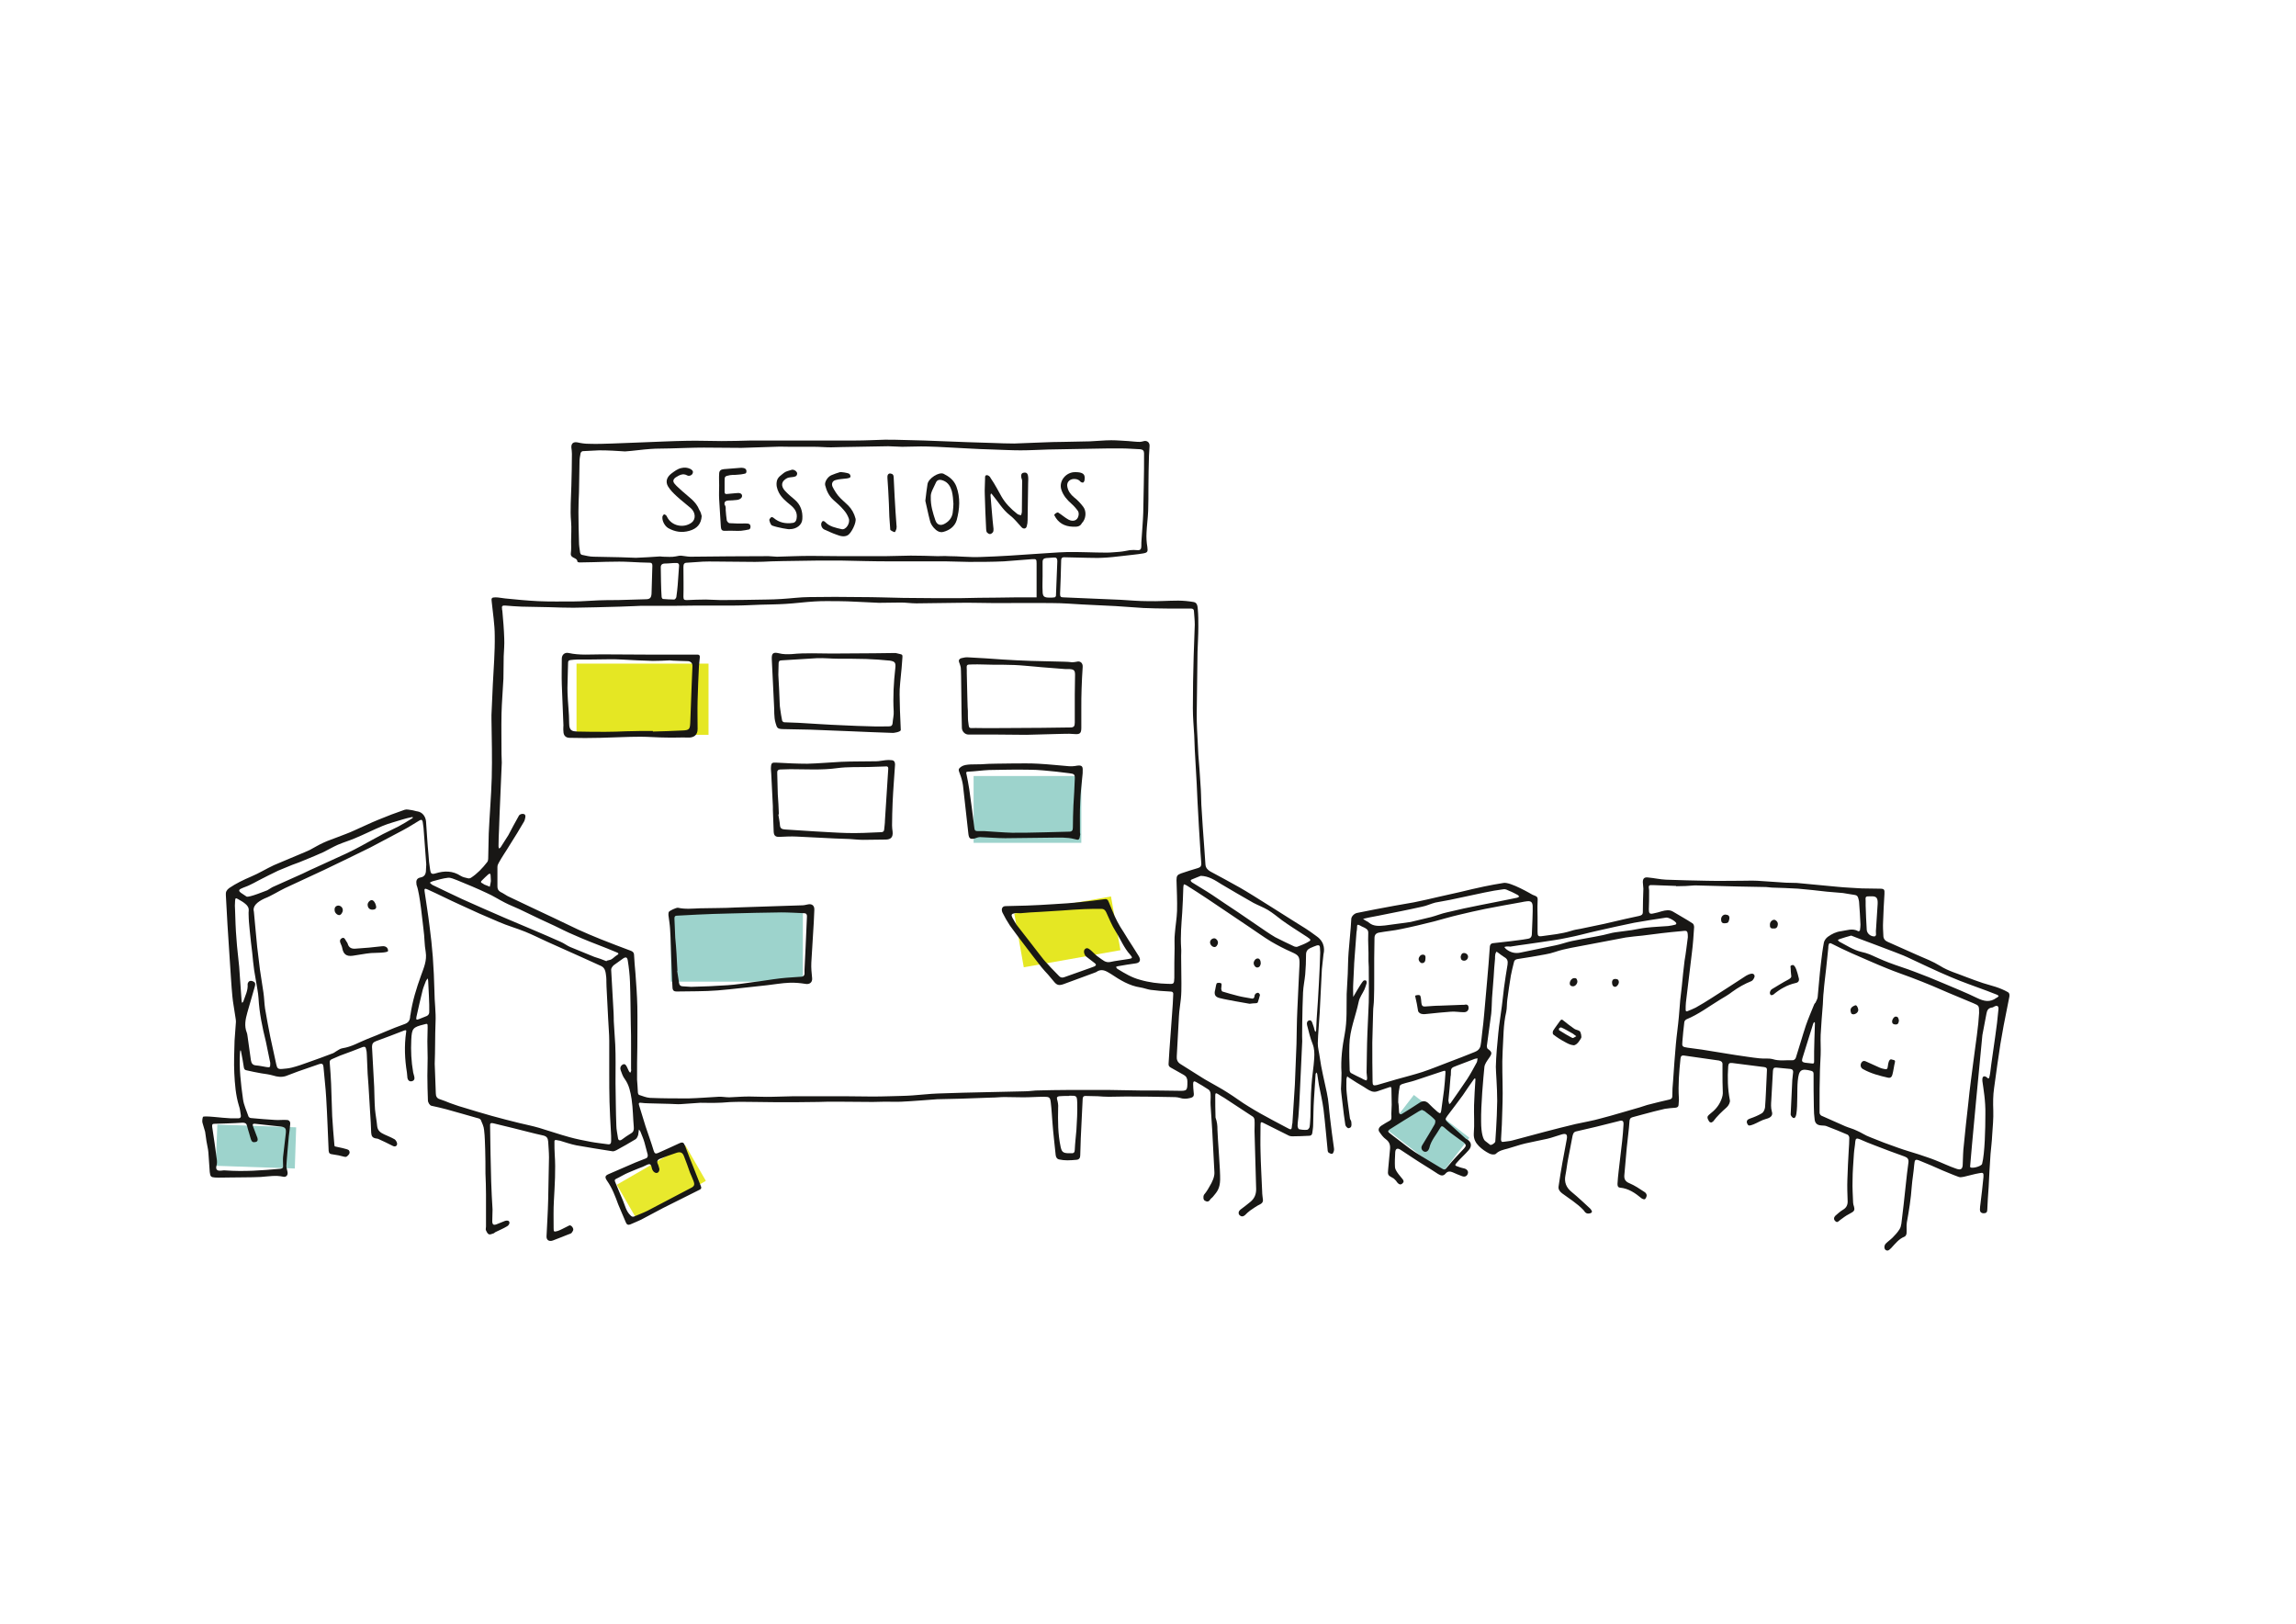 <?xml version="1.0" encoding="UTF-8"?>
<svg xmlns="http://www.w3.org/2000/svg" viewBox="0 0 841.9 595.3">
  <path d="m211.4 243.3h48.4v26.1h-48.4z" fill="#e5e723"></path>
  <path d="m246 333.8h48.4v26.1h-48.4z" fill="#9dd3cc"></path>
  <path d="m515.4 402.7h16.1v25.7h-16.1z" fill="#9dd3cc" transform="matrix(.611 -.792 .792 .611 -125.254 576.33)"></path>
  <path d="m228 426.1h29v15.1h-29z" fill="#e8e92d" transform="matrix(.866 -.5 .5 .866 -184.331 179.347)"></path>
  <path d="m108.6 413.3-28.9-1-.6 15.1 29 1z" fill="#9dd3cc"></path>
  <path d="m357 284.5h39.5v24.5h-39.5z" fill="#9dd3cc"></path>
  <path d="m373.2 331.7h36v20h-36z" fill="#e5e723" transform="matrix(.985 -.174 .174 .985 -53.402 73.132)"></path>
  <g fill="#181715" fill-rule="evenodd">
    <path d="m180 323c0-.7-.1-1.3-.1-2s-.3-.9-.9-.4c-.8.7-1.5 1.4-2.2 2.1-.6.5-.6.9.2 1.2.2.1.4.3.6.4.7.3 1.4.5 2 .8.2-.7.4-2.1.4-2.1zm-23 36.6c0-.3-.1-.6-.2-.9-.2.3-.4.6-.6.9-.4 1.1-.9 2.2-1.2 3.3-.8 3.3-1.6 6.6-2.3 9.9-.2 1.1 0 1.2 1 .8.8-.3 1.7-.7 2.5-1 .9-.3 1.3-1 1.2-2 .1-1.8-.3-9.2-.4-11zm225.3-148.4c-.1 0-.1 0 0 0 0 1.8-.1 3.6 0 5.4 0 2.1.5 2.5 2.6 2.5.6 0 1.2 0 1.8-.1.2 0 .5-.4.5-.6.2-4.2.3-8.5.5-12.7 0-1-.4-1.4-1.3-1.3s-1.9.1-2.8.2c-.8.1-1.3.4-1.3 1.4zm-139.7 7.6c0 .3.3.8.5.8 1.4.1 2.7.2 4.1.2.3 0 .7-.5.8-.9.2-1.5.4-3 .5-4.4.2-2.3.3-4.7.5-7 .1-.9-.5-1.2-1.3-1.1-1.3 0-2.5.2-3.8.2-1.2 0-1.7.5-1.6 1.7 0 1.3.1 8.4.3 10.5zm148.9 183c-1 0-2.1 0-3.1.1-.6.1-1 .3-.8 1.1.3 1 .5 2.1.4 3.2-.1 4.8-.1 9.5.9 14.2.4 1.8.8 2.3 2.7 2.4h1.1c1 .1 1.4-.3 1.4-1.3.1-2.4.4-4.8.6-7.2.2-3.3.4-6.7.3-10-.1-2.6-.2-2.6-2.8-2.6-.1.1-.4.1-.7.1zm-293.5-75.4c.6-.3 1.2-.8 1.8-1.1.1 0 .1-.1.2-.1 3.2-1.5 6.4-2.8 9.6-4.3 1.9-.8 3.7-1.8 5.6-2.6 3.9-1.8 7.9-3.6 11.8-5.4 1.9-.9 3.7-1.8 5.5-2.8 2.6-1.4 5.2-2.9 7.9-4.3 1.9-1 3.8-1.8 5.7-2.8 1.7-.9 3.3-1.9 4.9-2.9.2-.1.3-.3.5-.4-.2-.1-.5-.2-.6-.1-1.1.2-2.2.5-3.2.8-2.5.8-5 1.4-7.4 2.4-3.4 1.4-6.7 3.1-10.1 4.5-2.1.9-4.2 1.5-6.3 2.4-1.8.8-3.5 1.8-5.3 2.7-2.2 1-4.4 1.9-6.6 2.8-1.6.7-3.2 1.3-4.9 1.9-1.7.7-3.4 1.4-5.1 2.1-2.4 1.1-4.8 2.4-7.2 3.6-1.1.6-2.2 1.2-3.3 1.7-1 .5-2.1.8-3.1 1.3-.9.4-.9.9-.1 1.5.7.5 1.4.9 2.1 1.4.8.5 7.5-2.3 7.6-2.3zm342.3-5.3c-1.1.4-2.2.9-3.2 1.3-.8.3-.5.7 0 1.1 2.5 1.6 5 3 7.4 4.6 3.1 2.1 6.2 4.2 9.4 6.3 3.5 2.4 6.9 4.7 10.4 7.1 1.1.7 2.2 1.5 3.3 2.1 2.3 1.2 4.7 2.3 7 3.4.3.1.8.2 1.1.1 1.2-.5 2.4-.9 3.5-1.5 1.7-.9 1.7-1 .1-2.1-1.8-1.2-3.6-2.3-5.4-3.5-1.3-.9-2.6-1.7-3.8-2.6-1.7-1.3-3.4-2.7-5.2-3.8-1.7-1-3.6-1.7-5.3-2.6-3.9-2.2-7.8-4.5-11.7-6.8-2.4-1.5-4.6-3-7.6-3.1zm37.2 60.7c-.3 6.4-.6 12.8-.9 19.3-.1 2.8-.3 5.6-.5 8.3-.1 1.1-.3 2.3-.3 3.4 0 .4.3 1.2.6 1.2.9.2 1.9.3 2.9.2.3 0 .8-.6.9-1 .2-1.2.2-2.4.3-3.7.1-3.9.1-7.7.4-11.6.2-3.3.8-6.6 1-9.9.1-1.8.1-3.5-.6-5.3-.9-2.2-1.4-4.5-2-6.8-.2-.8-.1-1.5.7-1.8.8-.2 1.1.5 1.3 1.2.3.8.6 1.7.8 2.6.1.2.2.3.3.4.1-.2.2-.4.2-.6.1-1.4.1-2.8.2-4.2.3-4.2.6-8.5.8-12.7.2-3.9.4-7.7.5-11.6 0-.6-.1-1.2-.1-1.8 0-.7-.4-1-1.1-.8-.8.3-1.7.6-2.5 1-1 .5-1.5 1.2-1.5 2.4 0 2.4-.1 4.8-.3 7.2-.2 2.2-.7 4.4-.8 6.6-.3 6.1-.4 18-.3 18zm-386.3-45.3c0-.9-.1-1.7 0-2.6.1-1.2-.5-1.9-1.2-2.5-.8-.7-1.7-1.2-2.6-1.7-1-.6-1.1-.5-1.2.6-.1 1.2-.1 2.3 0 3.5.1 3.4.2 6.9.5 10.3.2 3.4.7 6.9 1 10.3.3 4.2.6 8.5.9 12.7 0 .2.2.4.2.6.1-.2.3-.3.4-.5.7-2.1 1.8-4.1 1.6-6.4 0-.4.4-1 .7-1.1.4-.2 1-.1 1.5.2.8.4.6 1.2.4 1.9-.9 3.1-1.8 6.3-2.7 9.4-.7 2.5-1.2 4.9-.2 7.4.2.5.2 1 .3 1.5.4 2.9.8 5.7 1.2 8.6.2 1.1.6 1.8 1.9 1.9s2.5.4 3.8.6 1.4.1 1.4-1.2c0-.3 0-.6-.1-.8-.5-2.4-1-4.9-1.5-7.3-1.3-5.2-2.4-10.5-2.7-15.9-.1-1.1-.2-2.2-.4-3.2-.4-2.4-.8-4.7-1.2-7.1-.3-2.1-.5-4.2-.7-6.3-.6-4.5-1.4-12.9-1.3-12.9zm131.2 15.9c0-.1.1-.1.1-.2.6-.2 1.2-.2 1.7-.5.7-.4 1.3-1.1 2-1.5 1-.6.5-.8-.2-1.1-1.1-.5-2.3-.9-3.4-1.4-4.1-1.6-8.3-3.2-12.3-5-2.4-1-4.7-2.2-7-3.3-1.8-.8-3.6-1.7-5.4-2.5-2.5-1.2-5-2.4-7.5-3.6-1.7-.8-3.6-1.5-5.3-2.4-2.2-1.1-4.3-2.5-6.6-3.5-3.6-1.7-7.2-3.2-10.9-4.7-1.1-.4-2.3-1-3.3-.9-1.9.2-3.8.8-5.7 1.3-.3.1-.6.3-1 .5.3.3.6.6.9.8 3.6 1.7 7.2 3.5 10.9 5.2 5.3 2.4 10.6 4.7 15.9 7 6.8 2.9 13.6 5.7 20.3 8.7 1.2.5 2.3 1.4 3.5 1.9 2.9 1.2 5.8 2.4 8.8 3.6 1.6.5 3.1 1 4.5 1.6zm3.3 43.5v1.4c.1 5.1.1 10.2.3 15.3 0 1.5.4 3.1.6 4.6.1.9.7 1.1 1.4.6 1.1-.8 2.2-1.6 3.4-2.3.9-.5 1.1-1.3 1-2.3-.3-3.4-.3-6.8-.8-10.2-.4-2.6-.9-5.2-2.5-7.4-.7-.9-1.1-2.1-1.5-3.2-.3-.8-.1-1.6.7-2.1.9-.5 1.3.3 1.6.9.3.5.4 1 .7 1.5.1.2.3.4.5.6.1-.2.3-.5.3-.7.1-.2 0-.5 0-.7 0-2.7 0-5.5 0-8.2s0-5.5-.1-8.2c-.1-5.2-.1-10.4-.3-15.6-.1-2.6-.4-5.2-.8-7.7-.2-1.4-.8-1.5-2-.6-1 .8-2.2 1.5-3.2 2.3-.4.4-.9 1-.9 1.6.3 5.3.6 10.6.9 16 .1 1.2 0 2.4.1 3.5.1 2.7.4 5.4.5 8 .2 4.4.1 8.7.1 12.9zm16.1 32.7c0 1.2-.9 1.8-1.8 1.2-.5-.3-.9-1-1-1.6-.3-1.5-.7-1.7-2.1-1-.8.4-1.7.8-2.6 1.1-1.4.6-2.8 1.1-4.1 1.7-1.2.5-2.3 1.2-3.5 1.8-1.5.7-1.5.7-.9 2.1.9 2.1 1.7 4.2 2.6 6.2.8 1.9 1.2 4 2.8 5.5.4.4.7.6 1.3.4 1.6-.7 3.3-1.3 4.9-2.1 5.4-2.8 10.7-5.6 16-8.4 1.2-.6 1.4-1.2.9-2.5-.4-1.1-.9-2.1-1.3-3.1-.7-2-1.4-4-2.2-6-.5-1.3-1.2-1.7-2.6-1.3-2.2.7-4.3 1.5-6.4 2.3-.6.3-1 .8-.7 1.6.4.8.5 1.5.7 2.1zm-163-16.6c-.8 0-1.1.1-1 1.1.6 4 1.2 8 1.7 12 .1.7.1 1.5-.1 2.2-.4 1.3.1 2 1.5 1.9.6 0 1.1-.2 1.7-.1 6.8.5 13.5 0 20.2-.6.8-.1 1.1-.4 1-1.1 0-1.1-.1-2.2 0-3.3.3-2.9.7-5.7 1-8.6.2-1.8-.2-2.3-2-2.5-3.1-.3-6.2-.7-9.2-1-.9-.1-1.1.2-.8 1 .5 1.4 1.1 2.8 1.6 4.2.2.7.1 1.4-.8 1.5-.8.2-1.3-.1-1.6-1-.4-1.6-1-3.2-1.4-4.9-.2-.9-.7-1.2-1.6-1.2-2.8.2-9.6.4-10.2.4zm295.4-77.2c-.9 0-1.5-.1-2.1 0-1.2.2-1.4.6-.9 1.6.5.9 1 1.8 1.6 2.7 1.8 2.4 3.8 4.8 5.6 7.2.9 1.2 1.8 2.3 2.7 3.5 1 1.3 2 2.6 3.2 3.8 1.3 1.5 2.7 2.8 4.1 4.3.6.6 1.2.6 2 .3 3.1-1.1 6.2-2.2 9.3-3.3.5-.2 1.1-.4 1.6-.6.7-.3.7-.8.1-1.2-.3-.2-.6-.5-.9-.7-.7-.6-1.5-1.1-2.2-1.7-.8-.7-1.1-2.1-.5-2.7s1.2-.5 2.3.5c1 .9 1.9 1.9 3 2.6 1.2.8 2.2 1.9 3.9 1.6 2.2-.5 4.5-.7 6.7-1.1 1.6-.2 1.7-.5.7-1.6-2.3-2.5-3.5-5.7-5.3-8.5-1.4-2.2-2.4-4.7-3.5-7.1-.4-.8-.9-1.2-1.7-1.2-2.1 0-4.3 0-6.4.1-2.6.1-5.2.3-7.9.5s-5.3.3-8 .5c-2.6.1-5.2.3-7.4.5zm-8.5-115.7c4.2-.1 8.4-.1 12.6-.1h1.8c0-.6 0-1.2 0-1.8 0-.1 0-.2 0-.3 0-3.4 0-6.9 0-10.3 0-1.6-.1-1.7-1.7-1.6-3.4.2-6.9.6-10.3.8-4.3.2-8.6.2-12.8.2-2.9 0-5.8-.2-8.6-.2-6.3 0-12.6 0-19 0-3.5 0-7 0-10.6-.1-3 0-6.1-.2-9.1-.2-2.5 0-5 0-7.5 0-4.5.1-9 .1-13.4.2-1.4 0-2.8.1-4.2.1-2 .1-4 .2-6.1.2-3.7 0-7.4-.1-11.1-.1-2.6 0-5.2-.1-7.9 0-2 .1-3.9.3-5.9.4-1.1 0-1.3.6-1.3 1.6 0 3.6.1 7.2 0 10.9 0 1 .3 1.2 1.2 1.2 2.3-.1 4.7-.2 7-.2 1.8 0 3.7.2 5.5.2 5.6 0 11.2-.1 16.8-.2 1.8 0 3.6-.1 5.4-.2 3.5-.2 7-.7 10.4-.7 6.2-.1 12.4-.1 18.7 0 5.2 0 10.4.2 15.6.3 6.9.1 13.9.1 20.8.1 4.7-.1 9.2-.2 13.7-.2zm110.8 134.6c.1-3.1-.3-3.5-3-4.7-2.5-1.1-5-2.4-7.4-3.8-2.8-1.7-5.4-3.6-8.1-5.4-5.1-3.4-10.2-6.9-15.3-10.3-2.5-1.7-5.1-3.3-7.6-4.9-.3-.2-.7-.3-1-.4-.1.4-.2.7-.2 1.1-.1 3.1-.2 6.1-.4 9.2-.3 4.3-.7 8.7-.4 13 .1 1 0 2 0 3 0 3.3.1 6.7.1 10 0 1.9 0 3.8-.2 5.7-.2 2.1-.6 4.2-.7 6.3-.3 4.9-.5 9.8-.8 14.7-.1 1.2.2 2.1 1.2 2.8l8.1 5.1c.7.4 1.4.9 2.2 1.3 2.4 1.4 4.9 2.7 7.2 4.2 2.6 1.6 5 3.5 7.7 5.1 2.9 1.8 5.8 3.4 8.8 5 1.6.9 3.3 1.7 4.9 2.6 2 1.1 2 1.1 2.2-1.1 0-.1.1-.3.1-.4.3-4.7.6-9.4.9-14.1.1-2.5.2-5 .3-7.5s.2-5 .3-7.5c.1-4.1.1-8.1.3-12.2.2-5.1.8-16.5.8-16.8zm-383.4-19.4c.5 5.1.8 9 1.2 12.8.3 2.8.7 5.5 1 8.3.4 2.8.9 5.7 1.3 8.5.3 2 .3 4 .6 5.9.6 3.4 1.2 6.9 1.9 10.3s1.5 6.7 2.2 10.1c.3 1.5.7 1.8 2.1 1.7 1.2-.1 2.4-.2 3.6-.5 2-.5 4-1.2 5.9-1.9 3.1-1.1 6.2-2.2 9.3-3.4.3-.1.6-.4.8-.5.9-.5 1.7-1.2 2.6-1.3 3.3-.5 6.1-2.2 9.1-3.4 4.5-1.7 8.9-3.8 13.5-5.4 1.5-.5 2.1-1.3 2.2-2.8 0-.2 0-.4.1-.6.7-5 2.2-9.8 3.9-14.5 1-2.8 2.2-5.4 1.7-8.6-.5-2.7-.4-5.5-.8-8.2-.3-2.2-1.3-13.1-2.5-16.2-.1-.2-.1-.5-.1-.7-.2-1.2.3-2 1.5-2.2 1.6-.3 2-1.4 2-2.8 0-.7.1-1.3.1-2-.3-4.5-.7-9-1-13.4-.1-.8-.2-1.5-.3-2.2-.2-.8-.5-.9-1.2-.5-2 1.2-4 2.5-6.1 3.6-3.9 2.1-7.9 4.2-11.9 6.3-3 1.5-6.1 3-9.2 4.5-2.6 1.3-5.3 2.5-7.9 3.8-4.7 2.2-9.5 4.4-14.2 6.6-2.5 1.2-4.9 2.8-7.5 3.8-2.8 1.3-4.5 2.9-3.9 4.9zm66.3 55.7c.1 3.5.3 7.1.4 10.8 0 1.1.4 1.9 1.5 2.2 1.3.4 2.4.9 3.7 1.4 1.5.5 3 1.1 4.5 1.5 3.6 1.1 7.2 2.2 10.8 3.2 3.3.9 6.7 1.8 10 2.6 2.5.6 5 1.1 7.4 1.8 3.7 1.1 7.4 2.4 11.1 3.4 2.5.7 5.1 1.2 7.7 1.7 2.1.4 4.2.6 6.3.9 1.1.2 1.3-.4 1.3-1.3 0-1.2 0-2.4-.1-3.5-.2-3.6-.4-7.1-.5-10.7-.1-3.5-.1-7-.1-10.5 0-4 0-7.9 0-11.9 0-2.7-.3-5.4-.4-8.1-.2-3.9-.4-7.8-.6-11.7-.1-1.2 0-2.4-.1-3.5-.2-1.5-.2-3.3-1.8-4.1-2.5-1.2-5-2.2-7.5-3.4-4.2-1.9-8.3-3.7-12.5-5.6-2.6-1.2-5.2-2.5-7.9-3.6-3.2-1.3-6.5-2.2-9.7-3.6-4.8-2-9.5-4.1-14.2-6.3-4-1.8-7.9-3.8-11.9-5.6-1-.5-1.3-.3-1.1.8.6 4.2 1.3 8.4 1.8 12.6.5 3.7.9 7.5 1.2 11.3.3 4.2.5 8.4.6 12.6 0 3.8.6 7.6.4 11.5-.2 5.1-.1 10.1-.3 15.1zm60.3-224.9c-1.9.1-3.9.2-6 .3-.3 0-.7.4-.8.7-.2 1-.4 2.1-.4 3.1-.1 3.8-.1 7.6-.2 11.3-.1 2.4-.2 4.8-.2 7.2 0 3.6.1 7.3.2 10.9 0 1.3.2 2.6.4 3.9 0 .3.3.8.6.9 1.5.3 2.9.7 4.4.7 3.2.1 6.5.1 9.8.2 1.9 0 3.8.2 5.7.2 2.9-.1 5.8-.3 8.8-.5.4 0 .7.1 1.1.1 1.5 0 3.2.2 4.6-.1.9-.2 1.8-.4 2.7-.2.9.1 1.9.3 2.8.3 9.5-.1 19.1-.2 28.6-.2 1 0 2.1.2 3.1.2 4.1-.1 8.2-.3 12.3-.3 3.8 0 7.5.1 11.3.1h16.1c3.1 0 6.2-.2 9.3-.2 3.3 0 6.6.1 9.9.2 1.3 0 2.6-.1 4 0 1.9 0 3.7.1 5.6.2 2.1.1 4.1.2 6.2.1 3.6-.1 7.2-.3 10.7-.5l9-.6c3.9-.2 7.9-.6 11.8-.7 4.9-.1 9.8.2 14.7.2 1.6 0 3.2-.2 4.8-.3 1.2-.1 2.5-.4 3.7-.6.9-.1 1.9-.1 2.8 0 1.1.1 1.4-.5 1.4-1.5 0-.9 0-1.8.1-2.7.2-3.2.5-6.3.6-9.5.1-3.4.1-6.8.2-10.2.1-3.9.1-7.7.1-11.6 0-.9-.4-1.4-1.4-1.5-2.4-.1-4.7-.3-7.1-.3-3.4 0-6.9 0-10.3.1-5.5.1-10.9.2-16.4.3-3.4.1-6.7.3-10.1.3s-6.8-.2-10.1-.3c-3.1-.1-6.3-.2-9.4-.4-4.9-.2-9.8-.6-14.7-.7-3.1-.1-6.1.1-9.2.1-1.7 0-3.4-.2-5.1-.2-5.6.1-11.3.2-16.9.3-1.4 0-2.7.1-4.1.1-2.1 0-4.1-.2-6.2-.2-2.9 0-5.8 0-8.8 0-1.8 0-3.7-.1-5.5 0-4.1.1-8.2.3-12.3.4-4.6 0-9.2-.1-13.8-.1-4.1 0-8.2.2-12.3.3-2.4.1-4.9 0-7.3.2-3.1.2-6.2.7-9.3.9-2.9-.2-6.1-.4-9.5-.4zm13.9 230.8c.1 1 .2 2.8.3 4.6 0 .3.2.8.4.9 1.3.4 2.6 1 4 1.1 4.7.2 9.4.2 14.2.2 3.6-.1 7.3-.4 10.9-.6 1.3-.1 2.6.2 4 .2 2.4-.1 4.9-.3 7.3-.3 2.9 0 5.7.2 8.6.1 2.6 0 5.3-.2 7.9-.2h12.4 5.5c3.3 0 6.7.1 10 .1 2.4 0 4.8 0 7.2-.1 2.8-.1 5.6-.1 8.3-.3 3.1-.2 6.2-.6 9.3-.7 6.1-.2 12.2-.4 18.3-.5 4.5-.1 8.9-.2 13.4-.3 1.4 0 2.8-.2 4.2-.3 4-.1 8-.2 12-.2h14.8c4 0 8 .2 12 .2 4.4 0 8.9 0 13.3.1 3.4.1 3.5 0 3.5-3.4 0-1.1-.4-1.9-1.3-2.4-1.6-.9-3.2-1.8-4.8-2.7-.6-.3-.9-.8-.8-1.5.1-1.6.2-3.2.3-4.8.3-4.6.7-9.1 1-13.7.2-2.3.3-4.5.4-6.8.1-.9-.4-1.1-1.3-1.1-2.3-.1-4.7-.3-7-.6-1.3-.2-2.5-.7-3.8-.9-4-.6-7.4-2.7-10.7-4.9-1.8-1.1-3.4-2.2-5.5-.7-.1.1-.4.1-.5.2-3.8 1.4-7.6 2.8-11.4 4.2-1.7.6-2.5.4-3.6-1-.7-.9-1.4-1.6-2.1-2.5-.8-.9-1.7-1.8-2.4-2.7-2.1-2.7-4.2-5.4-6.3-8.2-1.8-2.4-3.6-4.7-5.3-7.1-1-1.5-1.9-3.1-2.7-4.7-.6-1.3-.1-2.4 1.1-2.4 2.6-.1 5.2-.1 7.8-.2 3.2-.1 6.4-.3 9.6-.5 3.4-.2 6.8-.4 10.2-.8 2.8-.3 5.6-.6 8.4-1 1.1-.2 1.5 0 1.9 1.1.4 1 .8 1.9 1.2 2.9 1.1 2.8 2.5 5.5 4.2 8 1.1 1.8 2.2 3.6 3.4 5.4.7 1.2 1.5 2.3 2.2 3.5.8 1.4.4 2.4-1.2 2.6-2.1.3-4.2.6-6.3 1-.3 0-.6.2-.9.3.2.3.4.7.7.8 2.6 1.6 5.1 3.1 8.1 3.9 3.4 1 6.8 1.4 10.3 1.5 2.2.1 2.2 0 2.3-2.2 0-.1 0-.3 0-.4 0-3.5 0-7 .1-10.5 0-1.8-.1-3.6.1-5.4.2-2.7.7-5.5.8-8.2.1-3.8-.1-7.5-.2-11.3 0-1.6.3-2 1.7-2.5 2.1-.7 4.2-1.4 6.3-2 .9-.3 1.1-.8 1.1-1.6-.1-1.4-.2-2.7-.3-4.1-.4-6.3-.8-12.6-1.1-18.8-.1-2.2-.2-4.3-.3-6.5-.2-4.1-.5-8.3-.7-12.4-.1-1.7-.1-3.5-.2-5.2-.2-3.3-.5-6.6-.5-9.9 0-6.4.1-12.8.3-19.3.1-3.8.3-7.6.4-11.4 0-1.6-.2-3.3-.3-4.9 0-.6-.3-1-1.1-1-2.9 0-5.8 0-8.8 0-2.9 0-5.7-.1-8.6-.2-3.4-.2-6.8-.5-10.2-.7-4.1-.2-8.2-.4-12.3-.6-3.6-.2-7.2-.5-10.7-.5-7-.1-14.1 0-21.1 0-4.5 0-9.1-.2-13.6-.1-5.1 0-10.3.2-15.4.2-1.9 0-3.8-.3-5.6-.3-2.7 0-5.4.1-8.1.1-2.8-.1-5.6-.3-8.5-.4-2-.1-4.1-.2-6.1-.2-3 0-6-.1-9 .1-3.6.2-7.1.7-10.7.9-3.1.2-6.2.2-9.3.3s-6.1.3-9.2.3c-4.5 0-9 0-13.6 0-2.9 0-5.7.1-8.6.1-3.5 0-7.1 0-10.6 0-1.3 0-2.6 0-3.9.1-1.8.1-3.6.1-5.3.2-2.9.1-15 .4-17.2.4-3 0-6-.1-9-.2-3.3-.1-6.6-.1-10-.2-2-.1-4-.2-6.1-.4-1-.1-1.3.3-1.1 1.2 0 .2 0 .5.1.7.3 3.4.6 6.8.7 10.2.1 2.2-.1 4.3-.2 6.5-.1 2.7 0 5.5-.1 8.2-.2 4.3-.6 8.6-.7 12.9-.1 4.9 0 9.9 0 14.8 0 1 .1 2.1.1 3.1-.3 6.2-.5 12.5-.8 18.7-.1 1.8-.1 3.7-.2 5.5-.1 2.2-.2 4.3-.2 6.5 0 .3.1.5.2.8.2-.2.5-.3.6-.5.9-1.5 1.9-2.9 2.8-4.4 1.3-2.4 2.5-4.8 3.9-7.2.2-.4 1-.7 1.5-.6.8 0 1 .7.8 1.4-.1.5-.2 1-.5 1.5-1.6 2.8-3.3 5.5-5 8.2-.8 1.3-1.6 2.6-2.4 3.8-.6 1-1.3 2-1.8 3-.3.5-.5 1-.5 1.6v7.1c0 .9.3 1.5 1.1 2 .9.4 1.7 1 2.6 1.5 5.6 2.7 11.2 5.3 16.9 8 3 1.4 6 2.9 9 4.3 2.7 1.2 5.4 2.4 8.2 3.5 3.7 1.5 7.5 2.9 11.2 4.3.7.3 1.1.7 1.1 1.5.1 2.2.3 4.4.5 6.6.3 4.1.6 8.1.7 12.2.1 5 0 10.1 0 15.1-.1 3.7-.1 7.4-.1 11.9zm212.8 18.1c.1 3.6 1.1 15.2 1 18.5s-1.1 4.4-2.6 6.2c-.3.4-.7.6-1 1-.5.9-1.2 1-2 .5-.6-.3-.7-1.5-.3-2.2.1-.1 1.1-1.3 2-3 1-1.6 1.9-3.6 1.8-5.2-.3-5.1-.5-10.3-.8-15.4-.2-3.1-.4-6.1-.6-9.2-.1-1.4.1-2.7 0-4.1 0-.6-.3-1.3-.7-1.6-1.5-1-3-1.9-4.6-2.8-.8-.5-1.1-.2-1.1.7 0 1 .1 2.1.2 3.1.2 1.4-.1 1.8-1.5 2.1-1.2.3-2.4.3-3.6-.1-1-.3-2.1-.3-3.2-.3-5.4-.1-10.9-.2-16.3-.2-2.2 0-4.3.1-6.5.1-1.4 0-2.7-.1-4.1-.2-1.5 0-3-.1-4.5-.1-.7 0-.9.3-1 1-.2 4.8-.5 9.6-.7 14.5-.1 2.1-.1 4.2-.2 6.3 0 .9-.4 1.5-1.3 1.6-1.1.1-2.3.2-3.4.2-1 0-2-.1-2.9-.3-.8-.1-1.3-.7-1.4-1.6-.4-4-.9-8-1.2-12.1-.2-2.4-.3-4.8-.6-7.2-.2-1.9-.6-2.1-2.4-2.1-2.6 0-5.1.2-7.7.2-2.3 0-4.6-.1-6.9-.1-1.6 0-3.1.2-4.7.2-3.8.1-7.5.3-11.3.4-2.9.1-5.7.1-8.6.2-4.4.3-8.7.7-13.1.9-2 .1-4 0-5.9 0-1.6 0-3.1.1-4.7.1-4.4 0-8.8-.1-13.3-.1-2.2 0-4.4 0-6.6.1-3 0-5.9.1-8.9.1-4.8 0-9.5 0-14.3-.1-2.6 0-5.3-.1-7.9 0-1.9 0-3.8.3-5.7.3-2.2.1-4.3 0-6.5 0-2.4.1-4.8.4-7.2.5-1.3.1-2.6-.1-4-.1-2.6-.1-5.2-.1-7.8-.2-.9 0-1.9-.1-2.8-.2-.7-.1-.9.2-.7.8.8 2.6 1.6 5.2 2.4 7.8 1 3 2.1 6 3 9 .3 1 .7 1.2 1.6.8 2.6-1.2 5.2-2.3 7.7-3.5 1.3-.6 1.7-.4 2.2.9 1 2.7 2.1 5.5 3.2 8.2.9 2.2 1.7 4.4 2.6 6.6.3.7.1 1-.5 1.3-4.5 2.2-8.9 4.5-13.4 6.7-2.7 1.4-5.4 2.9-8.1 4.3-1.2.6-2.6 1.1-3.9 1.7-.7.3-1.3.1-1.6-.7-.9-2.2-1.9-4.4-2.8-6.6-1.1-3-2.2-6-4.1-8.7-.9-1.3-.8-1.9.7-2.5 3.2-1.4 6.5-2.8 9.7-4.2 1.3-.5 2.5-1 3.8-1.5.6-.2.8-.7.7-1.4-.4-1.5-.8-3-1.2-4.5-.4-1.4-1-2.7-1.5-4-.1-.2-.3-.4-.5-.7-.1.2-.2 1.7-.3 2-.2.6-.5 1.3-1 1.6-2.3 1.4-4.6 2.7-7 4-.4.2-.9.4-1.3.4-4.5-.7-8.9-1.4-13.4-2.2-2-.4-4-1.1-6-1.7-.4-.1-.8-.1-1.1-.2-.7-.2-1 .1-.9.8 0 1.5 0 2.9.1 4.4.4 5.7 0 11.3-.3 17-.2 3.3-.1 6.7-.1 10.1 0 1.3.1 1.4 1.5 1 1.2-.4 2.3-1.1 3.4-1.6.4-.2 1-.6 1.3-.4.5.2.9.8 1 1.3.1.4-.3 1-.6 1.4-.3.3-.8.4-1.3.6-1.8.7-3.7 1.5-5.6 2.2-1.4.5-2.4-.2-2.3-1.6.2-4.4.5-8.9.6-13.3.1-5.2.2-10.4.3-15.6 0-1.9-.2-3.9-.3-5.8-.1-1.2-.5-1.9-1.8-2.2-3.7-.8-7.3-1.8-11-2.7-2.5-.6-4.9-1.2-7.4-1.8-.9-.2-1.2.1-1.1 1 .1 6.8.2 13.6.4 20.4.1 3.4.3 6.8.5 10.2 0 1.4-.1 2.8-.1 4.3 0 1.3.5 1.6 1.7 1.1 1-.4 2-.8 3-1.2.7-.2 1.5-.2 1.6.6.1.4-.4 1.2-.9 1.4-1.3.8-2.8 1.4-4.2 2.1-.3.1-.5.5-.8.5-.6.2-1.2.5-1.7.3-.4-.2-.8-.9-1-1.4-.2-.4 0-.9 0-1.4 0-4 0-7.9 0-11.9 0-2.5-.1-5.1-.2-7.6 0-2.9 0-5.8-.1-8.8-.1-2.4-.1-4.7-.4-7.1-.1-1.3-.7-2.5-1.2-3.7-.2-.4-.8-.6-1.3-.7-3.7-1.1-7.5-2.1-11.3-3.2-1.8-.5-3.7-.9-5.5-1.3-.6-.1-1.3-1.2-1.3-2-.1-3-.2-6-.2-9 0-2.2.1-4.3.1-6.5 0-2-.1-4-.1-6.1 0-1.7.1-3.4.1-5.1 0-1.5 0-1.5-1.4-1.1-4 1-4.4 1.4-4.6 5.6-.2 4 0 8 .7 12 .1.5.3 1 .4 1.5.2.8 0 1.5-.9 1.7-.8.2-1.4-.3-1.6-1.1-.1-.7-.1-1.4-.2-2.1-.8-4.9-1-9.8-.3-14.7.1-.6.2-1-.7-.7-3.4 1.3-6.9 2.7-10.3 3.9-1.1.4-1.5 1-1.5 2.1.3 4.9.5 9.8.8 14.7.1 2.7.1 5.5.3 8.2.2 2.1.6 4.1.8 6.2.2 1.7 1.3 2.4 2.6 3s2.6 1.1 3.8 1.8c.4.3.8.9.9 1.5.1.9-.7 1.4-1.6.9-1.7-.9-3.5-1.7-5.2-2.5-.2-.1-.5-.2-.8-.2-1.4-.2-1.8-.8-1.9-2.1-.1-2.5-.2-5.1-.4-7.6-.2-3.3-.4-6.6-.6-9.9-.1-1.4-.2-2.7-.3-4.1-.1-2.3-.2-4.7-.3-7 0-.8-.1-1.5-.3-2.2-.1-.7-.6-.9-1.3-.6-2.7 1.1-5.5 2.1-8.2 3.1-1 .4-2 .9-3 1.3-.7.3-.9.7-.8 1.4.2 2.5.4 5.1.5 7.6.2 4 .2 7.9.4 11.9.2 3.5.5 7 .8 10.5 0 .2.1.6.2.6 1.2.3 4.7.9 5.1 1.4.5.7.3 1.3-.2 1.8-.4.4-.7.8-1.4.6-1.4-.4-2.9-.7-4.4-.9-.9-.1-1.3-.3-1.4-1.3-.3-6.5-.5-12.9-.9-19.4-.2-3.8-.7-7.6-1-11.4-.1-1-.5-1.3-1.5-1-2.6.9-5.2 1.8-7.8 2.7-1.5.5-3 1.2-4.5 1.7-1.6.5-3.1.3-4.7-.2-1.4-.4-2.9-.6-4.3-.8-1.8-.3-3.6-.7-5.4-1.1-.7-.1-.9-.5-1-1.1-.3-1.9-.6-3.8-1-5.7 0-.2-.1-.4-.2-.6-.1.2-.2.5-.2.7-.4 5.8.3 11.6 1.1 17.3.3 2.2 1.3 4.2 2 6.3.1.3.6.6.9.6 3 .3 5.9.5 8.9.7 1.4.1 2.8-.1 4.2 0 .9 0 1.4.6 1.3 1.5-.1 1.5-.3 2.9-.5 4.4-.3 3.7-.7 7.3-.9 11 0 .7.3 1.4.4 2.1.3 1.2-.5 2.1-1.6 1.8-2.7-.6-5.4-.1-8.2.1-4 .2-8 .1-12 .2-1.6 0-3.2.1-4.8 0-1.5-.1-1.7-.4-1.9-2-.2-2.4-.3-4.8-.5-7.2-.1-1.4-.5-2.7-.7-4.1-.2-1.2-.3-2.3-.5-3.5-.3-1.1-.7-2.2-1-3.4-.1-.6 0-1.4.2-2s7.2.4 10.2.5h2.8c.7 0 1-.4.9-1.1-.2-1.2-.3-2.4-.7-3.5-1.2-3.9-1.5-8-1.7-12-.2-3.9 0-7.9.1-11.9.1-2.3.4-4.6.5-6.9 0-.8-.2-1.6-.3-2.4-.3-2.3-.8-4.6-1-6.9-.4-4.1-.6-8.3-.9-12.4-.3-4.6-.6-9.2-.9-13.9-.2-3.6-.4-7.3-.6-10.9-.1-1.1.3-1.8 1.2-2.5 2.5-1.7 5.2-3 8-4.2 2.9-1.2 5.6-2.9 8.4-4.2 1.5-.7 3-1.2 4.5-1.9 2.3-1 4.6-1.9 6.9-2.9.6-.3 1.2-.5 1.8-.8 1.7-.9 3.3-1.9 5.1-2.7 1.7-.8 3.4-1.3 5.1-2 2-.8 4.1-1.5 6-2.4 3-1.3 6-2.8 9-4 3.1-1.3 6.3-2.5 9.5-3.6.8-.3 1.7 0 2.6.1.8.1 1.5.4 2.3.5 1.6.3 2.8 1.7 3 3.6.3 4 .5 8.1.9 12.1.1 1.9.3 3.8.6 5.6.2 1.3.4 1.9 2 1.4 3.2-1 6.3-1 9.2.9.8.5 1.8.7 2.7.9.3.1.8 0 1.1-.2 2.3-1.5 4.2-3.5 5.9-5.7.3-.3.4-.9.4-1.3.1-3.1.1-6.1.2-9.2.3-6.8.9-13.6 1.1-20.4.2-7.2 0-14.4-.1-21.7 0-.5 0-.9 0-1.4.2-3.7.3-7.5.5-11.2.3-6 .8-11.9.7-17.9 0-4.1-.7-8.2-1.1-12.3-.2-1.4-.1-1.7 1.4-1.7 1.2 0 2.3.3 3.5.4 4 .4 8.1.8 12.1 1 4.4.2 8.9.1 13.3.1 2.9 0 5.8-.3 8.8-.4 2.4-.1 4.7-.1 7.1-.1 3.4-.1 6.8-.2 10.2-.3 1.6 0 2.1-.5 2.2-2.1.1-3.4.2-6.8.3-10.2 0-.7-.2-1.1-.9-1.1-1.1 0-2.3-.1-3.4-.1-2.6-.1-5.2-.3-7.8-.3-3.2 0-6.3.1-9.5.2-1.7 0-3.5.1-5.2.1-.2 0-.7-.2-.7-.3 0-1.6-2.6-1.1-2.4-3 .2-1.5.1-2.9.1-4.4 0-2.4.2-4.8 0-7.2-.4-4.4 0-8.9.1-13.3.1-3.9.2-7.7.2-11.6 0-.8-.1-1.5-.2-2.3-.1-1.6.8-2.2 2.3-1.9 1.3.3 2.7.5 4.1.5 2.9.1 5.7 0 8.6-.1 3.5-.1 7-.3 10.4-.4 5.7-.2 11.3-.5 17-.6 4.2-.1 8.5.1 12.7.1 3.6 0 7.2-.1 10.8-.2h6.3 10.9 21c3.6 0 7.2-.2 10.8-.3 2.3 0 4.6 0 6.9.1 2.6.1 5.1.1 7.7.2 5.2.2 10.4.4 15.6.6 3.2.1 6.3.2 9.5.3 2.6.1 5.2.2 7.8.2 3.4-.1 6.9-.3 10.3-.4 2.6-.1 5.1-.2 7.7-.2 3.3-.1 6.5-.1 9.8-.2 2.6-.1 5.2-.4 7.8-.4 2.1 0 4.1.2 6.2.3 1.4.1 2.8.3 4.2.3.4 0 .8-.1 1.2-.2 1.5-.5 2.6.4 2.4 2-.1 1.1-.1 2.2-.2 3.3-.1 3.8-.2 7.7-.2 11.5 0 2.9 0 5.8-.1 8.7-.1 2.7-.5 5.4-.6 8-.1 1.7 0 3.5.3 5.2.2 1.7.2 2.1-1.6 2.4-2.4.4-4.9.6-7.3.9-2.6.3-5.1.6-7.7.7-1.7.1-3.5 0-5.2 0-2.9-.1-5.8-.1-8.8-.2-.7 0-1 .4-1 1.1-.1 4.1-.2 8.2-.4 12.3 0 1 .2 1.3 1.2 1.3 7 .3 14.1.6 21.1.9 3.3.2 6.7.5 10 .5 3.7.1 7.3-.2 11-.2 1.9 0 3.8.2 5.6.5 1.4.2 1.5 1.5 1.6 2.6.2 2.2.2 4.3.2 6.5 0 3.1-.2 6.1-.3 9.2-.1 7.7-.2 15.3-.3 23 0 3.5.2 7.1.4 10.6.1 1.4.1 2.7.2 4.1.3 3.7.6 7.4.8 11.1.2 2.4.2 4.8.3 7.2.3 5.4.7 10.7 1.1 16.1.1 1.9.3 3.9.4 5.8.1 1.3.8 2 1.8 2.6 3.6 1.9 7.2 3.9 10.8 5.9 4.3 2.4 20.3 12.7 24.1 15 .8.5 2.4 1.6 4 2.8 3.5 2.4 2.8 5.7 2.6 6.6-.2 1.8-.4 3.7-.6 5.5-.3 5.3-.5 10.7-.8 16-.2 3.7-.6 7.4-.7 11.2 0 1.7.5 3.4.7 5 .6 4.4 1.7 8.7 2.6 13 .7 3.1.8 6.3 1.2 9.4.4 3.6.9 7.2 1.4 10.8.1.4.1.9 0 1.3s-.4 1-.6 1c-.4.1-1-.2-1.3-.4s-.4-.7-.4-1.1c-.5-4.9-.9-9.9-1.5-14.8-.4-3-1.1-6-1.7-9-.2-1.3-.4-2.6-.6-3.9 0-.2-.2-.4-.3-.6-.1.2-.3.4-.3.6-.2 3.1-.4 6.1-.6 9.2s-.2 6.2-.3 9.4c0 1-.2 2-.3 2.9-.1.8-.5 1.1-1.2 1.1-2.1.1-4.1.2-6.2.2-.4 0-.8-.1-1.1-.2-3.1-1.5-6.1-3.1-9.2-4.6-1.1-.6-1.3-.5-1.3.7 0 3.2-.1 6.4 0 9.6.1 4.9.4 9.8.6 14.7 0 1.1.2 2.2.3 3.2 0 .7-.3 1.1-1 1.5-1.3.6-2.5 1.5-3.7 2.3-.7.5-1.3 1.1-1.9 1.7-.7.6-1.4.6-2 0-.6-.7-.3-1.5.3-2 1.2-.9 2.4-1.8 3.6-2.8 1.5-1.2 2.2-2.7 2.2-4.7-.2-7.1-.4-14.2-.6-21.3 0-1.4.1-2.7 0-4.1 0-.4-.3-1-.6-1.2-3.5-2.3-7-4.6-10.5-6.9-.8-.5-1.6-.9-2.3-1.4-.8-.5-1-.3-1 .5 0 2.7 0 5.4.1 8.1.6 1.7.7 3 .7 4.3z"></path>
    <path d="m665.5 375.1c0-.1-.1-.3-.1-.4-.1.1-.3.2-.4.3s-.1.3-.2.5c-1.3 4.2-2.6 8.3-3.9 12.5-.3 1-.1 1.4.9 1.6.9.1 1.8.2 2.7.3.6.1.7-.2.7-.7-.1-3.9.3-13.3.3-14.1zm20.9-46.5c-.2 0-.5 0-.7 0-1.7 0-1.7.1-1.6 1.8v1.6c.1 3 .2 6 .4 8.9.1 1.4 1.5 2.5 2.9 2.4.2 0 .5-.4.5-.6 0-.7-.1-1.3 0-2 .2-3.1.4-6.2.6-9.3.1-2.1-.4-2.8-2.1-2.8zm-155.3 74.9c.1.5.2.9.3 1.3.2-.2.5-.3.6-.5 2-2.9 4.1-5.8 6-8.7 1.3-2 2.4-4.1 3.5-6.1.2-.4.2-1 .3-1.5-.4.1-.9.1-1.3.3-2.1.8-4.2 1.6-6.3 2.4s-2.2.8-2.2 3.1c0 .3 0 .6-.1.8-.2 2.9-.5 5.9-.8 8.9zm195.8-7.2c-.2-2.4 1.2-1.8 2-1 .5.5.7-.9.9-2.2.2-2.1 1.5-10.7 1.8-13 .5-3.4.9-6.7 1.2-10.1.1-1.2-.5-1.5-1.5-1-.3.2-.7.4-1 .4-1.3.2-1.7 1.1-1.9 2.2-.5 2.6-1 5.3-1.5 7.9-.2 1.4-4.5 47.2-4.5 48.2s4.1 0 4.4-1c1-3.8 1.2-13 1.2-18.1.1-5.1-.7-9.3-1.1-12.3zm-173.6-49.3c0 .1 0 .1 0 0-.3 0-.6 0-.8 0-.3 0-.6.1-.9.2.2.2.4.5.6.7 1.6 1.3 3.4 1.8 5.5 1.3 4.2-.9 8.4-1.7 12.6-2.6 2.1-.4 4.1-1.2 6.1-1.6 3.8-.8 7.7-1.4 11.5-2.2 1.5-.3 2.9-.8 4.4-1 2-.3 4-.5 6-.8 1.8-.3 3.6-.7 5.4-.9 2.7-.3 5.4-.4 8-.6.9-.1 1.8-.3 2.6-.5.2 0 .4-.4.4-.5-.3-.8-2.8-2.2-3.7-2.1-4 .6-7.9 1.2-11.8 1.9-4.4.9-8.9 1.9-13.3 2.9-3.7.8-7.4 1.9-11.2 2.6-3.2.7-6.4 1.1-9.6 1.6-3.7.6-7.4 1-11 1.6-.2.1-.5 0-.8 0zm-40.6 57.2c.1 0 .3 2.3.3 3.4 0 .8.5 1.2 1.2.7 2.1-1.3 4.2-2.6 6.3-4 1.2-.8 2.3-.8 3.4.3 1 1 2.1 2.1 3.2 3 1 .8 1.2.7 1.4-.6.3-2.5.7-4.9 1-7.4.2-2 .4-3.9.5-5.9.1-1.3 0-1.3-1.2-.9-3.3 1.1-6.6 2.2-9.9 3.3-1.5.5-3.1.8-4.6 1.3-.6.2-1.1.4-1.1 1.2-.4 1.9-.5 3.7-.5 5.6zm4.6-66.2 7.5-1.8c1.9-.5 3.8-1.3 5.7-1.7 4.1-1 8.3-1.9 12.4-2.7 2-.4 4.1-.8 6.1-1.2 2.5-.5 4.9-1 7.4-1.5.2-.1.5-.3.7-.4-.2-.2-.3-.4-.6-.6-1-.5-2-1.1-3.1-1.5-.6-.3-1.4-.7-2-.6-2.3.3-4.7.7-7 1.2-4.3.9-8.5 1.8-12.7 2.7-1.8.4-3.6.6-5.4 1-1.6.4-3.2 1.2-4.8 1.5-5.3 1.2-10.6 2.2-16 3.3-1.3.2-5.2 1-5.7 1.2.4.2.7.5 1.1.7.3.2.7.3 1 .6 1.7 1.5 3.8 1.3 5.9 1.1 1-.2 7.9-1 9.5-1.3zm161.5 5c-1.4.4-2.9.8-4.3 1.3-.2.1-.4.2-.6.3.2.2.3.5.5.6 2.7 1.4 5.2 3.1 8.2 3.8 1 .2 2 .5 3 .9 2.3 1 4.6 2.1 7 3 3.1 1.2 6.2 2.1 9.3 3.3 3.5 1.3 7 2.7 10.5 4.2 4.2 1.8 8.5 3.5 12.6 5.5 2.5 1.2 4.7 1.7 7.1-.1.1-.1.2-.1.3-.1.2-.2.3-.4.5-.6-.2-.1-.4-.3-.6-.4-1.2-.5-2.4-.9-3.6-1.4-4.5-1.7-9-3.2-13.4-5.1-5.5-2.3-10.8-4.9-16.2-7.4-2.5-1.2-20.3-7.7-20.3-7.8zm-182.3 11.5c-.1 2.1-.2 4.2-.3 6.2-.1 1.2 0 4.4 0 4.8.2-.3 2.7-4.8 3.7-5.9.2-.2.8-.3 1-.1.2.1.3.7.2 1-.2.8-.5 1.5-.8 2.3-.7 1.5-1.8 2.9-2.1 4.5-1.1 5.3-3.3 10.3-3.4 15.8-.1 3.1 0 6.2.1 9.3 0 .4.3.9.5 1 1.3.7 2.7 1.4 4 2 .3.2.6.4 1 .5.2.1.5.2.7.2.1-.3.2-.5.2-.8 0-.7-.2-1.4-.2-2.1.1-4.8.1-9.5.3-14.3.1-3.8.4-7.6.5-11.4.1-4.3 0-8.7 0-13 0-.7-.1-1.4-.1-2.1 0-1 0-2 0-3 0-2.2-.2-4.3-.1-6.5.1-1.7 0-2.1-1.6-2.9-.5-.2-.9-.4-1.4-.7-1-.5-1.1-.3-1.1.8 0 .6-.1 1.1-.2 1.7-.3 4.3-1 12.7-.9 12.7zm24.9 52.4c-.4.2-.8.3-1.1.5-3.6 2.2-7.2 4.4-10.8 6.7-.6.4-.6.8-.1 1.2 1 .8 2 1.6 3.1 2.4 2.1 1.6 4.1 3.2 6.2 4.6 3.1 2 6.4 3.9 9.5 5.8 1.6 1 1.6.9 2.8-.6 1.8-2.2 3.8-4.3 5.8-6.4.8-.9.9-1.3.1-2.1-.4-.4-1-.7-1.5-1.1-1.1-.8-2.3-1.7-3.4-2.5-.9-.7-1.7-1.4-2.5-2.1-.6-.5-1-.6-1.4.2-1.4 2.5-3.4 4.6-4 7.4-.1.3-.2.5-.4.8-.7.9-1.7.7-2.3-.2-.5-1 .1-1.6.5-2.3 1.4-2.3 2.8-4.6 4.1-6.9.3-.5.4-1.4.2-1.7-1-1.1-2.2-2-3.4-2.9-.3-.4-.9-.5-1.4-.8zm23.2 11.4c.6.4 1.2 1 1.8 1.4.4.3 1.8-.6 1.9-1.2 0-.4.6-7.5.7-14.9 0-5-.5-10.7-.5-12.5.1-4.1.5-8.2.9-12.3.3-3.3.9-6.6 1.3-9.9.3-2.2.5-4.5.8-6.8.4-2.8.8-5.7 1.3-8.5.2-1.3-.1-2.1-1.2-2.7-.7-.4-1.4-1-2.1-1.5-.3-.2-.5-.4-.8-.5-.1.3-.4.7-.4 1-.1.5-.1 1-.1 1.6-.2 2.2-.4 4.4-.5 6.6-.2 2.6-.4 5.2-.6 7.8-.1 1.9-.1 3.9-.3 5.8-.5 3.9-1.1 7.8-1.6 11.8 0 .3.1.8.3 1 1.7 1.2 1.7 1.7.5 3.4-.7 1-1.6 2.2-1.7 3.3-.4 4.1-1.3 13.7-1.2 20 0 4.4.8 6.6 1.5 7.1zm17.4-86.2c-.1-1.3-.6-1.8-1.9-1.7-.8.1-1.6.2-2.4.4-4.3.8-8.6 1.5-13 2.4-3.3.7-6.6 1.4-9.8 2.2-3 .7-6 1.6-9 2.4-4 1-8.1 2-12.1 2.8-2.7.6-5.4.8-8.1 1.3-1.1.2-1.7.8-1.7 2 0 2.5-.1 4.9-.1 7.4v7.6c0 2.5 0 5-.1 7.5 0 1.5-.3 3-.3 4.5-.1 3.8-.2 7.6-.3 11.3 0 4.8 0 9.6.1 14.4 0 1.3.3 1.5 1.6 1.2l7.2-2.1c3.2-.9 6.4-1.7 9.5-2.7 3.3-1.1 6.4-2.4 9.6-3.6s6.3-2.4 9.5-3.7c1.1-.4 2-1.2 2.2-2.4.3-1.6.4-3.2.6-4.8.3-2.2.5-4.3.7-6.5.4-4.1.7-8.3 1.1-12.4.4-4.2.7-8.4 1-12.6.1-.7.4-1.1 1.1-1.2 2.1-.2 4.1-.5 6.2-.7 2.2-.3 4.3-.5 6.5-.9.9-.1 1.5-.5 1.6-1.6.1-2.1.4-9.1.3-10.5zm52.6-7.2v-.1c-2.7-.1-5.5-.2-8.2-.3-1.9-.1-2 0-1.7 1.9v.8c0 2.1 0 4.2-.1 6.2 0 1.4.3 1.8 1.6 1.5 1.1-.2 2.1-.5 3.1-.8 1.5-.4 2.9-.7 4.3.2 2.3 1.4 4.7 2.7 7 4.2.4.2.6.9.6 1.4-.2 3.1-.4 6.2-.8 9.3-.7 6.1-1.5 12.2-2.2 18.3-.1.9-.1 1.8-.1 2.7 0 .5.2.7.7.5 1-.4 2-.8 3-1.3 2-1.1 3.9-2.3 5.8-3.5 4.3-2.7 8.5-5.5 12.7-8.2.5-.3 1.2-.6 1.8-.7.9-.2 1.5.5 1.2 1.3-.2.5-.6 1.2-1.1 1.4-2.5 1-4.8 2.3-7 3.9-1.4 1.1-3 2-4.5 2.9-4.1 2.5-7.9 5.4-12.3 7.2-.4.2-.8.7-.8 1.1-.3 2.3-.5 4.7-.7 7-.2 1.9 0 2 1.9 2.3 1.7.2 3.5.5 5.2.7 3.3.5 6.6 1.1 9.9 1.6.8.1 1.7.3 2.5.4 2.9.4 5.8.9 8.7 1.2 1.6.2 3.3-.1 4.9.3 2.5.8 5 .3 7.5.4.3 0 .9-.5 1-.9 1.3-4 2.4-8 3.7-11.9.9-2.6 2-5.1 3-7.6.1-.3.3-.5.5-.7.3-.7.7-1.3.8-2 .4-4.1.7-8.3 1.2-12.4.3-2.6.6-5.1 1.1-7.7.2-.8.8-1.6 1.5-2.1 1.4-1 3-1.8 4.8-2 2.1-.3 4.2-1.2 6.3 0 .1.1.5-.1.6-.3.1-.7.2-1.4.2-2.1-.1-2.7-.3-5.5-.5-8.2 0-.5-.2-1-.3-1.5-.2-.7-.5-1.1-1.3-1.2-1.5-.2-2.9-.5-4.3-.7-2-.2-3.9-.3-5.9-.5-3.5-.4-7-.8-10.6-1.1-3.2-.2-6.4-.3-9.6-.4-.7 0-1.4-.2-2.1-.2-3.5-.1-7-.1-10.5-.2-5.2-.1-10.4-.3-15.6-.4-2.3.2-4.6.3-6.9.3zm111.1 46.5c0-2.7 0-2.7-2.1-3.6-3-1.3-6.1-2.5-9.1-3.8-1.9-.8-3.9-1.7-5.8-2.5-2.6-1.1-5.2-2.1-7.8-3.1-2.9-1.1-5.9-2.1-8.8-3.3-4.5-1.8-8.9-3.8-13.3-5.7-2.4-1.1-4.8-2.2-7.1-3.4-.7-.4-1.1-.2-1.2.5-.1.3-.1.7-.1 1-.3 2.6-.5 5.2-.8 7.7-.3 2.8-.7 5.6-.9 8.4-.2 1.5-.2 3.1-.3 4.6-.3 3.7-.6 7.4-.8 11.2-.1 2.4.1 4.9 0 7.3-.1 2.6-.3 5.3-.3 7.9-.1 3-.1 5.9-.1 8.9v4.5c0 .3.3.8.6 1 2.9 1.3 5.9 2.6 8.8 3.9 1.4.6 2.8.9 4.2 1.6 1.7.7 3.2 1.8 4.9 2.4 3.4 1.4 6.8 2.7 10.3 3.9 2.5.9 5 1.6 7.5 2.4 2 .7 4 1.3 6 2.1 2.6 1 5.2 2.3 7.9 3.2 1.7.6 2.3 0 2.3-1.8.1-2.3.1-4.6.4-6.9.5-5 1-10 1.6-15 .3-2.9.6-5.8 1-8.7.5-4.1 1.1-8.2 1.6-12.2.4-2.9.8-5.8 1.1-8.7.1-1.5.2-2.9.3-3.8zm-106.8-27.8c0-2.8-.4-2.4-2.6-2.2-4.7.4-9.4 1-14 1.6-2.1.2-4.1.4-6.2.7-4.7.9-9.5 1.8-14.2 2.7-3.9.8-7.9 1.3-11.7 2.6-1.2.4-2.4.7-3.6.9-3.3.6-6.7 1.2-10.1 1.7-.8.1-1.3.5-1.4 1.3-.4 1.6-.8 3.2-1.1 4.8-.5 2.9-.9 5.9-1.3 8.8-.2 1.5-.1 3.1-.4 4.5-1.1 4.7-1 9.5-1.3 14.2-.3 5.2 0 10.4 0 15.6 0 3.8-.2 7.6-.3 11.5-.1 1.8-.2 3.6-.3 5.4 0 .7.2 1.1 1 .9 1.1-.2 2.2-.2 3.2-.5 3.9-1 7.7-2.1 11.6-3.1 3.8-1 7.7-2 11.5-2.9 3.1-.7 6.3-1.2 9.4-2.1 4.7-1.2 9.4-2.7 14.1-4 .9-.3 1.9-.6 2.8-.9 2.7-.7 5.5-1.4 8.2-2 .7-.2 1-.5 1-1.2 0-1.9.1-3.9.3-5.8.3-4.4.6-8.8 1-13.2.3-3.4.8-6.7 1.1-10.1.2-2 .3-4 .5-6.1.2-1.7.4-3.5.6-5.2.3-3.1.6-6.2 1-9.3.5-2.8.8-5.7 1.2-8.6zm-127 49.6c-.3-4.8.3-9.5 1.2-14.2.9-4.8.6-9.7.7-14.6.1-2.5.3-4.9.4-7.4.1-2.6.1-5.2.3-7.8.1-1.9.4-3.9.5-5.8.2-2.2.4-4.4.5-6.6.1-.9 1.1-1.9 2.1-2.1 4.5-.9 9-1.8 13.5-2.6 2.5-.5 4.9-.8 7.4-1.3 3-.6 6-1.3 9-2 2.7-.6 5.3-1.2 8-1.8 2.9-.7 5.8-1.4 8.7-2 2.3-.5 4.7-.9 7.1-1.3 2.5-.5 10.4 4.2 10.6 4.3 2.1.8 2 .8 1.9 3-.1 1.7 0 3.5 0 5.2v5.4c0 1.5.2 1.8 1.6 1.6 3.5-.5 7.1-.8 10.6-1.9 1.2-.4 2.4-.6 3.6-.8 2.9-.6 5.7-1.2 8.6-1.8.9-.2 1.7-.4 2.6-.6 3.4-.8 6.8-1.6 10.2-2.3.9-.2 1.4-.5 1.4-1.4 0-2.9.1-5.7.2-8.6 0-.8-.2-1.6-.2-2.4 0-1.4.6-1.9 2-1.7 2.2.2 4.3.7 6.5.8 5 .2 10.1.3 15.1.4 4.1.1 8.2 0 12.3 0 2 0 4-.1 6.1 0 3.5.2 7 .5 10.4.7 1.4.1 2.7 0 4.1.1 4.9.4 9.9 1 14.8 1.4 3 .3 6 .4 9 .6 2.2.1 4.4 0 6.6.1 1.6 0 1.8.3 1.7 1.9-.2 3.4-.4 6.8-.5 10.2-.1 1.7 0 3.5.1 5.2 0 1 .6 1.8 1.6 2.2 3.7 1.6 7.3 3.3 11 4.9 2.8 1.2 5.6 2.3 8.2 3.9 3 1.9 6.4 2.8 9.6 4.1 2 .8 4.1 1.5 6.1 2.2 1.5.5 3.2.9 4.7 1.4s3 1.1 4.4 1.9c.8.4.7 1.4.5 2.2-.7 3.4-1.3 6.7-2 10.1-.4 2.3-.8 4.5-1.2 6.8-.4 2.5-.7 5-1.1 7.4-.4 2.9-.8 5.8-1.2 8.7-.4 2.7-.4 5.4-.3 8.2.1 3-.2 6-.4 9-.1 2.3-.4 4.6-.6 6.9-.3 4.1-.5 8.1-.7 12.2-.2 2.8-.4 5.6-.5 8.3 0 .9-.4 1.3-1.3 1.3s-1.4-.5-1.4-1.3c0-.7.1-1.5.2-2.2.4-3.3.8-6.5 1.1-9.8.1-1.5-.1-1.7-1.5-1.4-1.9.3-3.7.9-5.6 1.3-.6.1-1.3.3-1.9.1-2-.7-4-1.6-6-2.4-2.7-1.2-5.4-2.4-8.2-3.5-1.9-.8-2-.5-2.2 1.5-.2 2.6-.7 5.3-.9 7.9-.3 4.4-1 8.8-1.8 13.2-.2 1.3 0 2.6-.1 3.9 0 .5-.4 1.2-.8 1.3-2 .8-3.3 2.5-4.7 4-.1.1-.1.2-.2.2-.5.5-1.1 1.2-1.9.7-.7-.4-.7-1.7 0-2.4.8-.8 1.7-1.4 2.5-2.2.9-.9 1.8-1.9 2.5-3 .4-.6.6-1.4.7-2.1.6-4.7 1.1-9.4 1.6-14.1.3-2.8.6-5.6 1-8.4.1-1.1-.3-1.7-1.4-2.1-3.7-1.3-7.4-2.7-11-4.1-1.9-.7-3.8-1.5-5.6-2.3-1-.4-1.4-.2-1.5.9-.1 1.5-.4 2.9-.5 4.4-.2 3.3-.5 6.6-.5 9.9-.1 2.7.1 5.4.2 8.1 0 .2.1.5.1.7.7 2.2.5 2.4-1.6 3.5-1.2.6-2.2 1.4-3.3 2.2-.5.4-1 1.1-1.7.4-.7-.6-.6-1.4 0-2 .9-.8 1.8-1.6 2.8-2.2 1.2-.7 1.7-1.7 1.7-3-.1-2.7-.2-5.4-.1-8.1.1-3.6.3-7.2.5-10.8.1-1.5.2-3 .2-4.5 0-.4-.3-.9-.6-1.1-2.6-1.1-5.2-2.2-7.9-3.2-.6-.2-1.2-.1-1.8-.2-1.4-.1-2.2-.7-2.4-2.1-.2-1.5-.3-3.1-.3-4.7-.1-4-.1-8-.1-12.1 0-.6-.2-.9-.8-1.1-3.8-1-4.6-.4-5 3.7-.3 3 0 8.9-.5 12s-2.1.8-2.1.3c.2-4.2.4-8.5.6-12.7.1-.9.2-1.9.3-2.8.1-.7-.3-1.1-.9-1.2-1.7-.2-3.5-.3-5.2-.5-1-.1-1.2.3-1.3 1.2-.2 3.6-.4 7.2-.6 10.7-.1 1.4-.2 2.8.2 4.2.5 1.5-.5 2.3-2.1 2.7s-3.1 1.4-4.6 2c-.6.2-1.2.5-1.8.4-.3-.1-.7-.9-.7-1.3.1-.7.3-.9 1.4-1.3 1.2-.4 2.9-1.1 4.2-1.9.6-.4 1-1.4 1.1-2.1.3-3.8.4-7.6.6-11.4 0-.8.1-1.5.1-2.3.1-.7-.3-1-1-1.1-3.9-.5-7.8-1-11.8-1.5-1-.1-1.3.2-1.4 1.2-.3 4.2-.2 8.3.6 12.4.2.8-.5 2.1-1.2 2.7-1.8 1.6-3.5 3.2-4.9 5.1-.2.2-.7.5-.9.4-.4-.2-.4.1-1-1.1s.3-1.6.7-2c1.8-1.4 3.2-2.9 4.1-5.1.5-1.2.7-2.2.6-3.3-.1-2.3-.1-4.5-.1-6.8 0-.9 0-1.9 0-2.8.1-1-.4-1.4-1.3-1.6-4.2-.6-8.4-1.2-12.6-1.8-1.1-.2-1.4.2-1.5 1.1-.5 4.8-.9 9.6-.6 14.4.1.8-.1 1.7-.1 2.5 0 .7-.4 1-1.1 1.1-1.3.1-2.7.2-3.9.4-2.7.6-5.3 1.3-7.9 2-1.2.3-2.5.7-3.7 1-.8.2-1.3.4-1.4 1.5-.2 3.2-.7 6.5-1 9.7-.3 3.4-.6 6.8-.9 10.2-.1 1.4.4 2.3 1.9 2.9 1.9.8 3.7 2 5.5 3.2.4.2.8.8.8 1.2 0 .5-.3 1.1-.6 1.4-.2.2-.9 0-1.3-.3-2.3-1.9-4.7-3.6-7.9-3.9-.8-.1-.9-.7-.9-1.4.1-1.5.2-3 .4-4.5.4-3.7.9-7.4 1.3-11.1.2-2 .4-4 .5-6.1.1-1.4-.4-1.7-1.7-1.3-2.8.7-5.6 1.4-8.4 2.1-2.4.6-4.9 1.1-7.3 1.7-.9.2-1.1.9-1.3 1.7-.5 2.8-1.1 5.6-1.6 8.3-.4 2-.6 4.1-1 6.1-.5 2.5.3 4.5 2.3 6.1 1.9 1.5 6.7 6 6.8 6.1.2.3 1.3 1.3 0 1.7-1.7.5-2.1-.8-2.5-1.2-2.3-2.4-5.1-4.1-7.8-6.1-.9-.7-1.5-1.5-1.3-2.6.4-2.9.9-5.8 1.4-8.7s1.1-5.7 1.6-8.6c.3-1.7-.2-2.2-1.9-1.7-1.8.5-3.5 1.2-5.3 1.6-2.7.6-5.4 1.1-8 1.7-2.2.5-4.3 1.3-6.5 1.9-1.5.4-3.1.7-4.3 1.9-.4.4-1.7.3-2.4-.1-1.4-.7-2.7-1.6-3.8-2.7-1.2-1.2-2-2.6-1.9-4.6.3-3.5 0-7 .1-10.5.1-3.1.3-6.2.5-9.3 0-.2-.1-.3-.1-.5-.2.1-.4.2-.5.4-1.4 1.9-2.7 3.9-4 5.8-1.9 2.6-3.8 5.1-5.7 7.6-.9 1.2-.8 1.5.3 2.5 2.1 1.9 4.2 3.8 6.3 5.7.2.2.4.3.6.4 1.7.9 1.9 2.6.6 4-1.3 1.5-2.8 2.8-4.1 4.3-1.1 1.2-1.1 1.3.5 1.8.7.3 1.4.4 2.1.6 1 .3 1.5 1.1 1.2 1.9-.3.9-1.1 1.3-2.1.9-1.1-.4-2.3-.9-3.4-1.4-.9-.4-1.8-.5-2.6.4-.8 1-1.7.9-2.8.2-3-2-6.1-3.8-9.1-5.8-1.6-1-3.1-2.1-4.7-3.1-1.1-.7-1.8-.4-1.9.9-.1 1.8-.2 3.6-.1 5.4 0 .7.5 1.5.9 2.1.6.9 1.3 1.6 1.9 2.4.5.6.5 1.1-.1 1.6-.7.6-1.2.3-1.7-.2-.2-.2-.4-.5-.6-.8-.4-.4-.8-.9-1.3-1.1-1.7-.9-1.8-1.1-1.6-3.1.2-2.5.5-5.1.7-7.6.1-1.4-.3-2.5-1.5-3.4-1-.7-1.7-1.7-2.4-2.7-.6-.8-.2-1.7.7-2.3 1-.6 2-1.3 3-1.8.6-.3.7-.7.7-1.4-.1-1.5.1-3 .1-4.5 0-1.9-.1-3.9-.1-5.8 0-.7-.2-.8-.8-.6-1.5.5-2.9 1-4.4 1.5s-2.7-.2-3.8-.9c-1.6-1.1-3.4-2-5-3.1-.5-.3-.9-.6-1.4-.9-.3-.2-.6-.4-.8-.6-.1.4-.3.7-.3 1.1 0 1.7-.1 3.3.1 5 .3 3.1.8 6.3 1.2 9.4.1.4.5.8.5 1.3.1.6.1 1.2-.1 1.7-.1.3-.9.6-1.1.5-.4-.2-.9-.7-1-1.2-.4-2.5-.7-5-1-7.6-.2-1.9-.5-3.8-.6-5.6.1-1.9.2-4 .2-6z"></path>
    <path d="m239.4 268v.2c3.7-.1 7.4-.2 11-.4 2.3-.1 2.6-.5 2.7-2.8.2-4.4.3-8.8.5-13.3.1-2.4.2-4.8.3-7.2.1-1.2-.4-1.9-1.5-2.1-1-.1-2 0-3.1-.1-.9 0-1.8-.1-2.6-.1-.4 0-.7-.1-1.1-.1-2.1.1-4.1.2-6.2.2-3.8-.1-7.6-.3-11.4-.5-1.5-.1-3-.1-4.5-.1-2.7 0-5.3.1-8 .1-1.3 0-2.5 0-3.8 0-.9 0-1.7.1-2.6.2-.7.1-.8.5-.8 1.1 0 1.2-.1 2.5-.1 3.7 0 2.4-.2 4.8-.1 7.2.1 3.7.6 7.4.6 11.2 0 2.8 1.2 2.9 3 3 3.5.1 7 .1 10.4.1 2.5 0 5-.1 7.5-.2 1.6 0 3.3-.1 4.9-.1zm-32.8-2.1c-.2-5.3-.4-10.2-.6-15-.1-3.1 0-6.2 0-9.4 0-1.5 1.1-2.4 2.5-2.1 4 .9 8.1.5 12.1.5 6.2 0 12.5.1 18.7.1h12.6 3.9c.7 0 .9.5.8 1.1-.1 1-.2 2-.3 3-.2 4.2-.4 8.5-.5 12.7-.1 3.5 0 7 0 10.5 0 2.2-1.4 3.2-3.5 3.1-2.6-.1-5.3.1-7.9 0-3.2 0-6.4-.3-9.6-.3-4.9 0-9.8.3-14.7.4-3.7.1-7.5.1-11.2 0-1.5 0-2.3-.9-2.3-2.4-.1-.8 0-1.7 0-2.2z"></path>
    <path d="m248.4 355.9h-.1c.2 1.5.5 3 .7 4.5.1.7.5 1.2 1.3 1.2 1 0 2.1.2 3.1.2 4.5-.1 9-.3 13.4-.6 3.1-.2 6.1-.7 9.1-1.1 3.4-.4 6.7-1 10.1-1.4 2.5-.3 5.1-.4 7.6-.6 1 0 1.5-.5 1.4-1.5 0-.3 0-.7 0-1 .1-2.8.3-5.5.4-8.3.2-3.8.3-7.6.5-11.4 0-.7-.3-1.1-1-1.1-2.8-.1-5.6-.3-8.4-.3-6.3.1-12.6.2-19 .4-3.9.1-7.7.2-11.6.4-2.5.1-5.1.3-7.6.4-.7 0-1 .2-1 1 .1 2.4.2 4.7.3 7.1.4 4 .6 8 .8 12.1zm-1.9 4.5c-.1-2.5-.2-4.9-.3-7.4-.2-4.2-.2-8.3-.5-12.5-.1-1.7-.4-3.4-.6-5 0-.4 0-.8.1-1.1.2-.5 2.8-1.7 3.4-1.6 2.7.6 5.3.3 8 .2 2.2-.1 4.4 0 6.6-.1 2.2 0 4.4-.1 6.6-.2l18.3-.6c2.1-.1 4.2-.1 6.2-.2.6 0 1.2-.2 1.8-.3 1.6-.4 2.6.4 2.5 2-.1 1.5-.1 3-.2 4.5-.3 4.9-.6 9.9-.9 14.8-.1 1.9.1 3.9.3 5.8.1 1.5-1 2.3-2.5 2-1.9-.3-3.9-.5-5.9-.4-2.7.1-5.4.6-8.1.9-6 .6-12.1 1.4-18.1 1.9-5 .4-10.1.3-15.1.4-.9 0-1.4-.3-1.5-1.3 0-.5-.1-1.2-.1-1.8-.1 0-.1 0 0 0z"></path>
    <path d="m285.9 257.9s0 .1 0 0c0 .7.1 1.4.2 2.1.2 1.4.4 2.8.7 4.2.1.3.5.6.8.6 1.7.1 3.5.1 5.2.2 5.4.3 10.7.7 16.1.9 3.6.2 7.2.3 10.9.4 2 .1 4.1 0 6.1 0 .8 0 1.3-.2 1.4-1.2.1-1.5.5-2.9.4-4.3-.3-5.3 0-10.6.6-15.9.2-1.9-.1-2.4-2-2.7-2.9-.3-5.8-.5-8.7-.6-3.4-.1-6.8-.1-10.2-.1-2.6 0-5.2-.3-7.8-.2-4.3.2-8.7.6-13 .8-.8 0-1.1.4-1.1 1.1 0 1.4-.1 2.8-.1 4.2.2 3.7.4 7.1.5 10.5zm33.3 10.5c-2.4-.1-4.7-.2-7.1-.3-5-.2-10.1-.4-15.1-.6-3.4-.1-6.8-.1-10.1-.2-1.8-.1-2-.4-2.5-2.2-.7-2.3-.4-4.7-.6-7-.3-5.5-.5-10.9-.8-16.4-.1-2.2.5-2.7 2.6-2.2 1.5.4 3.2.4 4.8.3 4.9-.5 9.7-.2 14.6-.2 5.2 0 10.4-.1 15.6-.1 2.4 0 7.6-.1 7.8-.1 2.9.8 2.6 0 2.4 3-.2 3.4-.7 6.9-.9 10.3-.1 2.6.1 5.2.1 7.8.1 2.4.2 4.7.3 7.1 0 .8-2.7 1.1-2.8 1.1 0 0-5.5-.2-8.3-.3z"></path>
    <path d="m285.6 298.6c-.1 0-.1 0-.2 0 .2 1.3.5 2.7.6 4 .1 1.2.8 1.4 1.8 1.5 3.6.2 7.3.5 10.9.7 4 .2 7.9.5 11.9.6 4.1.1 8.3-.1 12.4-.3.5 0 1.1-.1 1.2-.9.1-1.2.3-2.3.3-3.5.4-6.2.8-12.4 1.2-18.7.1-1-.4-1.1-1.2-1-2.1.1-4.2.1-6.2.2-3.7.1-7.5-.1-11.2.4-5.8.8-11.5.4-17.3.4-1.2 0-2.3.1-3.5.1-1.1 0-1.4.5-1.3 1.5.1 2.5.1 5.1.2 7.6.2 2.4.3 4.9.4 7.4zm-2.2-2.9c-.2-4-.4-8-.6-12 0-.8-.2-1.7-.1-2.5.1-1.5.4-1.7 2-1.6 3.8.2 7.5.4 11.3.4 4.1-.1 8.3-.5 12.4-.7 4.3-.2 8.6-.1 12.9-.2 1.1 0 2.2-.3 3.4-.4.7-.1 1.5-.1 2.3 0 .9.1 1.2.7 1.2 1.6-.3 4.7-.7 9.4-.9 14.1-.1 2.7-.2 5.5-.2 8.2 0 .8.1 1.5.2 2.3.2 2-.6 2.9-2.6 2.9-2.7 0-5.5.1-8.2.1-1.6 0-3.3-.2-4.9-.3-1.8-.1-3.7-.1-5.5-.2-4.7-.2-9.3-.5-14-.7-2-.1-4.1 0-6.1.1-1.5.1-2.2-.3-2.3-1.8-.1-2.7-.2-5.4-.3-8.1 0-.4 0-.8 0-1.1-.1-.1 0-.1 0-.1z"></path>
    <path d="m354.9 260.7c0 .6 0 3.1.1 3.7.4 3 .1 2.5 2.7 2.5 4.7.1 9.4 0 14 0 6.9 0 13.9-.1 20.8-.2 1.3 0 1.6-.5 1.6-1.8 0-3.4 0-6.9 0-10.3 0-2.4.1-4.8.1-7.2 0-1.6-.4-2-2-2.1-.5 0-1 0-1.5 0-3-.2-5.9-.5-8.9-.7-.7-.1-1.4-.1-2.1-.2-2.6-.2-5.2-.5-7.8-.6-2.5-.1-5.1-.1-7.6-.1-2.6 0-5.3-.2-7.9-.1-2.1 0-2 .1-1.9 2.1v1.1c.1 4.6.3 13.9.4 13.9zm-2.6-15.9c-.1-.7-.4-1.4-.6-2-.3-.8.1-1.3.8-1.5.8-.2 1.7-.4 2.6-.3 4.2.2 8.5.5 12.7.8 3.4.2 6.9.4 10.3.5 4.1.1 8.2.2 12.3.3.9 0 1.8.1 2.7.2.6 0 1.1-.1 1.7-.2 1.3-.4 2.3.5 2.2 1.9-.2 2.7-.3 5.4-.4 8-.1 2.4-.1 4.8-.1 7.2v7.1c0 2.2-.6 2.5-2.8 2.3-2.1-.2-4.1 0-6.2 0-3.7.1-7.4.2-11.2.3-3.8 0-7.6-.1-11.3-.1-3.3 0-6.6 0-9.9 0-1.3 0-2.4-1.2-2.4-2.5-.2-5.5-.2-20.2-.4-22z"></path>
    <path d="m392.1 304.9c1 0 1.3-.5 1.3-1.5 0-2.7.1-5.4.2-8.1.2-3.2.4-6.4.5-9.6.1-1.8-.2-2-1.9-2.2-1.6-.2-3.3-.4-4.9-.6-3.2-.3-6.4-.7-9.6-.7-5-.1-10 0-15 .1-2.5.1-5.1.5-7.6.6-.9 0-.9.3-.7 1 .4 1.8.7 3.6 1 5.4.7 4.8 1.3 9.6 1.9 14.4.1.8.4 1 1.2 1h2.4c3.4.2 6.8.5 10.2.6 5.6.1 19.6-.4 21-.4zm4.8-20.5c-.3 3.2-.7 6.4-.8 9.6-.2 3.7-.1 7.5-.1 11.2 0 .2.1.5.1.7-.3 2.1-.4 2.2-2.2 1.7-2.7-.7-5.5-.5-8.3-.5-5.7 0-11.3.2-17 .2-3.1 0-6.1-.3-9.2-.4-.7 0-1.4.3-2 .5-1.6.4-2.1 0-2.3-1.6-.7-6-1.3-11.9-2-17.9-.2-1.4-.6-2.8-1.1-4.1-.5-1.5-.9-1.8.6-2.8s4.9-.7 7.1-.8c3.8-.3 7.6-.2 11.5-.3 3.2 0 6.4-.1 9.6.1 3.7.2 7.3.6 11 .9 1.1.1 2.2 0 3.2-.2 1.6-.2 2.1.2 2 1.8 0 .7 0 1.3-.1 1.9z"></path>
    <path d="m364.3 193.9c0 .4 0 .9-.2 1.2s-.7.7-1.1.7-.8-.3-1.1-.6c-.2-.3-.3-.8-.3-1.2-.2-4.2-.4-8.5-.5-12.7-.1-1.9.1-3.9.1-5.8 0-.6-.1-1.3.7-1.3.5 0 1.2.6 1.3 1 1.5 2.1 3.7 6.3 4 6.8 1.5 2.6 3.5 4.6 5.8 6.4.4.3.9.4 1.4.5.1-.4.3-.9.3-1.3 0-3.8.1-7.6.1-11.3 0-.4-.2-.8-.3-1.2-.2-1.1.1-1.7.9-1.8 1-.2 1.5.3 1.6 1.5.1.8 0 1.6 0 2.4-.1 4.5-.1 9-.2 13.6 0 .7-.1 1.4-.3 2.1-.2.9-1 1.1-1.7.6-.1-.1-.2-.2-.3-.3-1.4-1.5-2.6-3.1-4.2-4.3-2.7-2.1-4.3-5-6.4-7.5-.1-.2-.3-.3-.5-.5-.1.2-.2.4-.2.7.1.8.7 9.2 1.1 12.3z"></path>
    <path d="m257.3 189.2c-.2 2.9-1.7 4.6-4.5 5.4s-5.3.4-7.8-1c-1.3-.8-2.3-2.7-2.1-4.2.1-.3.3-.7.6-.8.2-.1.6.2.8.4.1.1.2.3.3.5 1.6 3.3 6 4.3 9 2.1 1.6-1.2 1.5-3.7-.3-5.3-1.7-1.5-3.5-2.8-5.2-4.4-1.1-1-2.3-2.2-3.1-3.5-1.1-1.8-.5-3.5 1.2-4.8 1.1-.8 2.2-1.7 3.6-2 1.2-.3 2.2-.2 3.3.3.7.4 1.2.8.9 1.6-.2.7-1.3 1.2-2 .8-1.6-.9-2.9-.1-4.2.7-1 .7-1.2 1.5-.4 2.4.8 1 1.9 1.8 2.8 2.7 2.3 2.1 5 3.7 6.2 6.8.6.9.7 1.6.9 2.3z"></path>
    <path d="m341.3 182.1c-.1 3.3.8 6 1.7 8.7.6 1.7 2 2.1 3.6 1.1 1.7-1 2.7-2.5 2.8-4.5.1-.9.2-1.8.2-2.7-.1-1.6-.2-3.2-.6-4.7-.5-1.6-1.3-3.1-3.1-3.8-1.3-.5-2.3-.4-2.8.9-.8 1.8-1.9 3.5-1.8 5zm-2 1.5c.3-2.5.5-4.3.8-6.1.3-2.1 4.2-4.6 5.9-3.8 2 1 3.8 2.3 4.7 4.7 1.5 4.1 1.2 8.2.1 12.3-.7 2.3-2.6 3.7-4.9 4.3-1.4.4-2.6-.5-3.5-1.5-.6-.7-1.2-1.6-1.4-2.6-.7-2.6-1.2-5.3-1.7-7.3z"></path>
    <path d="m266.1 187c.1 1.3.2 2.5.4 3.8.1.4.6.9.9 1 1.9.1 3.8.2 5.8.1 1.5 0 2 .2 2 1.3 0 .3-.2.8-.5.9-1 .2-2 .4-3 .5-1.7.1-3.5-.1-5.2 0-1.8.1-2.1-.1-2.2-1.9-.2-3.2-.4-6.5-.6-9.7-.1-1.7 0-3.4 0-5.1 0-1.4-.1-2.8 0-4.2 0-1.1.6-1.6 1.7-1.7 2.1-.1 4.2-.4 6.3-.5.2 0 1.9-.1 2 1.1.1 1.3-.8 1-1.3 1.2-.9.2-1.9.2-2.8.3-.6 0-1.3 0-1.9.1-2 .4-2 .4-2 2.4v3.7c0 .6.2.9.9.8l3.3-.3c1.3-.2 2.1.1 2.2.9s-.8 1.5-2 1.6c-1 .1-2.1.2-3.1.2-1 .1-1.5.5-1.3 1.6.5.5.4 1.2.4 1.9z"></path>
    <path d="m311.4 173.7c.3.2.6.9.4 1.2-.1.3-.7.4-1.2.5-1.4.2-2.9.2-4.2.6-1.2.3-1.6 1.4-1.1 2.5.6 1.2 1.3 2.3 2.1 3.3 1.1 1.3 2.4 2.3 3.6 3.5 1.3 1.3 2.2 2.9 2.7 4.8.4 1.5-1.5 5.3-2.8 6.1-1.4.8-2.9.3-4.2-.2-1.5-.5-2.9-1.2-4.3-1.8-1-.4-1.5-1.6-1.2-2.5.3-.8.8-.9 1.4-.3 1.6 1.7 3.9 2.1 6 2.6 1.6.4 3.3-2.3 2.6-4-.4-1.1-1-2.1-1.8-3-1.1-1.3-2.4-2.5-3.7-3.6-1.7-1.5-2.6-3.4-3.1-5.4-.4-1.3 1-3.3 2.3-3.8 1-.4 2-.8 3.1-1.1.3-.1 2.7.2 3.4.6z"></path>
    <path d="m393.4 193.1c-3.1-.1-5.4-1.4-6.8-4.2-.2-.3 1-1.2 1.4-1 1.3.8 2.5 1.9 3.8 2.6 1.7.9 3.2.3 3.6-1.2.2-.6.2-1.4-.1-1.9-.7-1-1.5-1.9-2.4-2.7-1.6-1.4-3-3-3.7-5.1-1.1-3.2 1.7-6.6 5.1-6.5.5 0 1 0 1.5.1 1.6.3 2.1 1 1.9 2.6 0 .4-.2.9-.5 1.1-.3.1-.9-.1-1.1-.4-.7-.8-1.5-.9-2.4-.9-1.7.1-2.7 1.4-2.3 3 .3 1.5 1.2 2.7 2.4 3.7 1.3 1 2.4 2.2 3.4 3.5 1.3 1.7 1 4.5-.5 6-.6 1.1-1.4 1.4-3.3 1.3z"></path>
    <path d="m283.2 192.7c-.6-.2-.9-1.2-1.1-2-.1-.3.4-.8.7-1.1.2-.1.7.1.9.3 2 1.7 4.4 2.2 7 1.8.8-.1 1.3-.7 1.4-1.6.4-2.2-.7-3.7-2.3-5s-3.2-2.6-4.2-4.5c-.7-1.4-1.1-2.8-.7-4.4.4-1.4 1.6-2 2.5-2.8.7-.6 1.8-.8 2.7-1.1.2-.1.4-.1.5-.1.8 0 1.8.8 1.7 1.5-.1 1-.9 1.1-1.7 1.2-.7.1-1.4.1-2 .4-2.1 1.1-2.4 2.8-.8 4.6 1.1 1.2 2.3 2.2 3.5 3.2 2.3 1.9 3.1 4.4 2.9 7.2-.1 2.2-2.2 3.7-4.6 3.7 0 .2-4.6-.6-6.4-1.3z"></path>
    <path d="m328.7 192.2c.1.6.1 1.2 0 1.7-.1.4-.5 1.2-.6 1.2-.5-.1-1.1-.4-1.5-.7-.2-.1-.2-.5-.2-.8-.1-1.4-.2-2.8-.3-4.2-.1-3.2-.2-6.4-.4-9.6-.1-1.6-.2-3.1-.3-4.6-.1-1 .3-1.7 1.1-1.6.9.1 1.2.6 1.2 1.5 0 .8.6 12.4 1 17.1z"></path>
    <path d="m142.3 348.6c0 .8-4.7.7-6.2.8-2.3.2-4.5.7-6.8 1s-3.4-.6-3.8-2.8c-.1-.6-.4-1.2-.6-1.7-.4-.8-.3-1.5.4-1.9.8-.5 1.2.2 1.5.8.2.4.6.8.7 1.2.4 1.5 1.5 1.9 2.8 1.8 3.3-.2 6.6-.5 9.9-.9 1.2-.1 2.1.5 2.1 1.7z"></path>
    <path d="m125.7 333.7c0 .8-.7 1.8-1.3 1.8-.8 0-1.7-.9-1.7-1.8-.1-1 .4-1.6 1.3-1.7.9 0 1.7.7 1.7 1.7z"></path>
    <path d="m136.7 333.5c-1.5.1-1.9-1.1-1.9-1.8 0-.8.8-1.7 1.5-1.7s1.3 1 1.5 1.8c.2.7.4 1.6-1.1 1.7z"></path>
    <path d="m458.2 368c-1.6-.3-3.3-.6-5.1-.9-2-.4-4-.7-5.9-1.2-1.7-.4-2.1-1.4-1.6-3.1.2-.7.2-1.5.5-2.2.1-.4 1.7-.4 1.8.1.1.6-.1 1.2-.1 1.8 0 .3.2.9.4 1 1.9.6 3.8 1.1 5.7 1.6 1.5.4 3 .6 4.6.9.8.2 1.4.2 1.5-.8 0-.3.2-.7.4-.9.3-.2.7-.4 1-.3s.6.6.6.8c-.2.9-.5 1.8-.8 2.7-.1.2-.5.3-.7.3-.8 0-1.4.1-2.3.2z"></path>
    <path d="m446.6 345.6c0 .8-.7 1.7-1.3 1.6-.8 0-1.6-.9-1.6-1.7s.7-1.5 1.6-1.5c.7.1 1.3.8 1.3 1.6z"></path>
    <path d="m462.3 353.2c-.1.6-.3 1.4-1.2 1.5-.7.1-1.4-.8-1.4-1.6s.7-1.7 1.4-1.7c.7-.1 1.2.7 1.2 1.8z"></path>
    <path d="m578 379.9c-.6-.4-.9-.7-1.2-.9-.8-.4-1.5-.9-2.3-1.3-.7-.4-1.3-.7-2-1-.2-.1-.6.1-.8.3-.1.1-.1.6 0 .7 1.6 1 3.2 2 4.8 2.8.3.2.8-.2 1.5-.6zm1.8.6c-.1.2-1.5 2.9-2.9 2.7-1.1-.1-2.2-.7-3.1-1.2-1.5-.8-2.9-1.7-4.2-2.7-.3-.2-.3-1-.1-1.4.8-1.3 1.7-2.4 2.6-3.7.4-.5.7-.5 1.1-.1 1.3 1.1 2.7 2.1 4.1 3.1.6.4 1.3.4 1.9.8.5.3.8 2.2.6 2.5z"></path>
    <path d="m578.4 359.8c0 .9-.8 1.8-1.6 1.8-.7 0-1.2-.3-1.2-1.1 0-.9.8-1.9 1.6-1.9 1-.1 1.1.6 1.2 1.2z"></path>
    <path d="m591.1 360.1c0-.6.3-1.2 1.2-1.2.7 0 1.2.2 1.3 1s-.7 1.9-1.4 1.9c-.8-.1-1.1-.7-1.1-1.7z"></path>
    <path d="m694.8 389.6c-.3 1.1-.5 3-.9 4.4-.2.8-.7 1.3-1.6 1.1-3.1-.7-6.2-1.5-9.1-3.1-1-.5-1.2-1.6-.6-2.5.4-.5.8-.7 1.5-.4 1.7.8 3.4 1.5 5.1 2.3.4.2.8.3 1.2.4 1.6.4 1.7.3 1.9-1.3 0-.3.1-.6.2-1 .2-.7.5-1.4 1.4-1 .5.2 1.2 0 .9 1.1z"></path>
    <path d="m679.5 371.9c-.2-.3-.6.3-.9-1.1s.9-1.9 1.6-2.2c.6-.3 1.1.8 1.2 1.6 0 .8-.7 1.6-1.9 1.7z"></path>
    <path d="m696.3 374.1c-.1.8-.2 1.5-1.2 1.5-.8 0-1.3-.3-1.3-1.1s.7-1.8 1.3-1.8c1 0 1 .7 1.2 1.4z"></path>
    <path d="m656.8 357.6c-.1-1-.2-1.8-.2-2.7 0-.4-.4-.9.7-1.1s1.9 3.3 2.2 4.5c.4 1.2 0 1.9-1.1 2.1-3.1.7-5.7 2.2-8.1 4.2-.2.2-.8.3-1 .2-.2-.2-.4-.7-.3-1 .1-.5.4-1 .8-1.2 2-1.2 3.9-2.4 6-3.5.7-.4 1.2-.8 1-1.5z"></path>
    <path d="m649 338.9c0-.9.8-1.7 1.6-1.7.7.1 1.4.9 1.3 1.7-.1 1.1-.6 1.6-1.6 1.5-1 .1-1.4-.4-1.3-1.5z"></path>
    <path d="m634.1 337c-.3 1.2-.4 1.4-1.6 1.5-1.3.1-1.4-.8-1.4-1.5 0-.8.6-1.7 1.6-1.7 1.1.1 1.6.5 1.4 1.7z"></path>
    <path d="m518.9 365.1c.2-.3 1.8-.5 1.9 0 .3.8.3 1.8.4 2.6.1 1 .5 1.4 1.4 1.3 1.8-.1 3.6-.3 5.4-.3 2.7-.1 5.4-.2 8-.3h.8c.8-.2 1.6-.2 1.7.9s-.6 1.8-1.7 1.8c-1.6 0-3.1-.3-4.7-.2-2.9.2-5.7.5-8.6.8-.8.1-1.5.2-2.3 0-.5-.1-1.1-.6-1.2-1-.3-1.8-.6-3.6-1.1-5.6z"></path>
    <path d="m522.7 351.3c0 1.2-.4 1.8-1.3 1.8-.6 0-1.3-.9-1.2-1.6.1-.8.8-1.6 1.6-1.5.7 0 1 .5.9 1.3z"></path>
    <path d="m535.6 350.7c.2-.7.4-1.4 1.4-1.3.8.1 1.4.8 1.3 1.5-.1.8-.8 1.4-1.6 1.3-.9-.1-1.1-.7-1.1-1.5z"></path>
  </g>
</svg>
